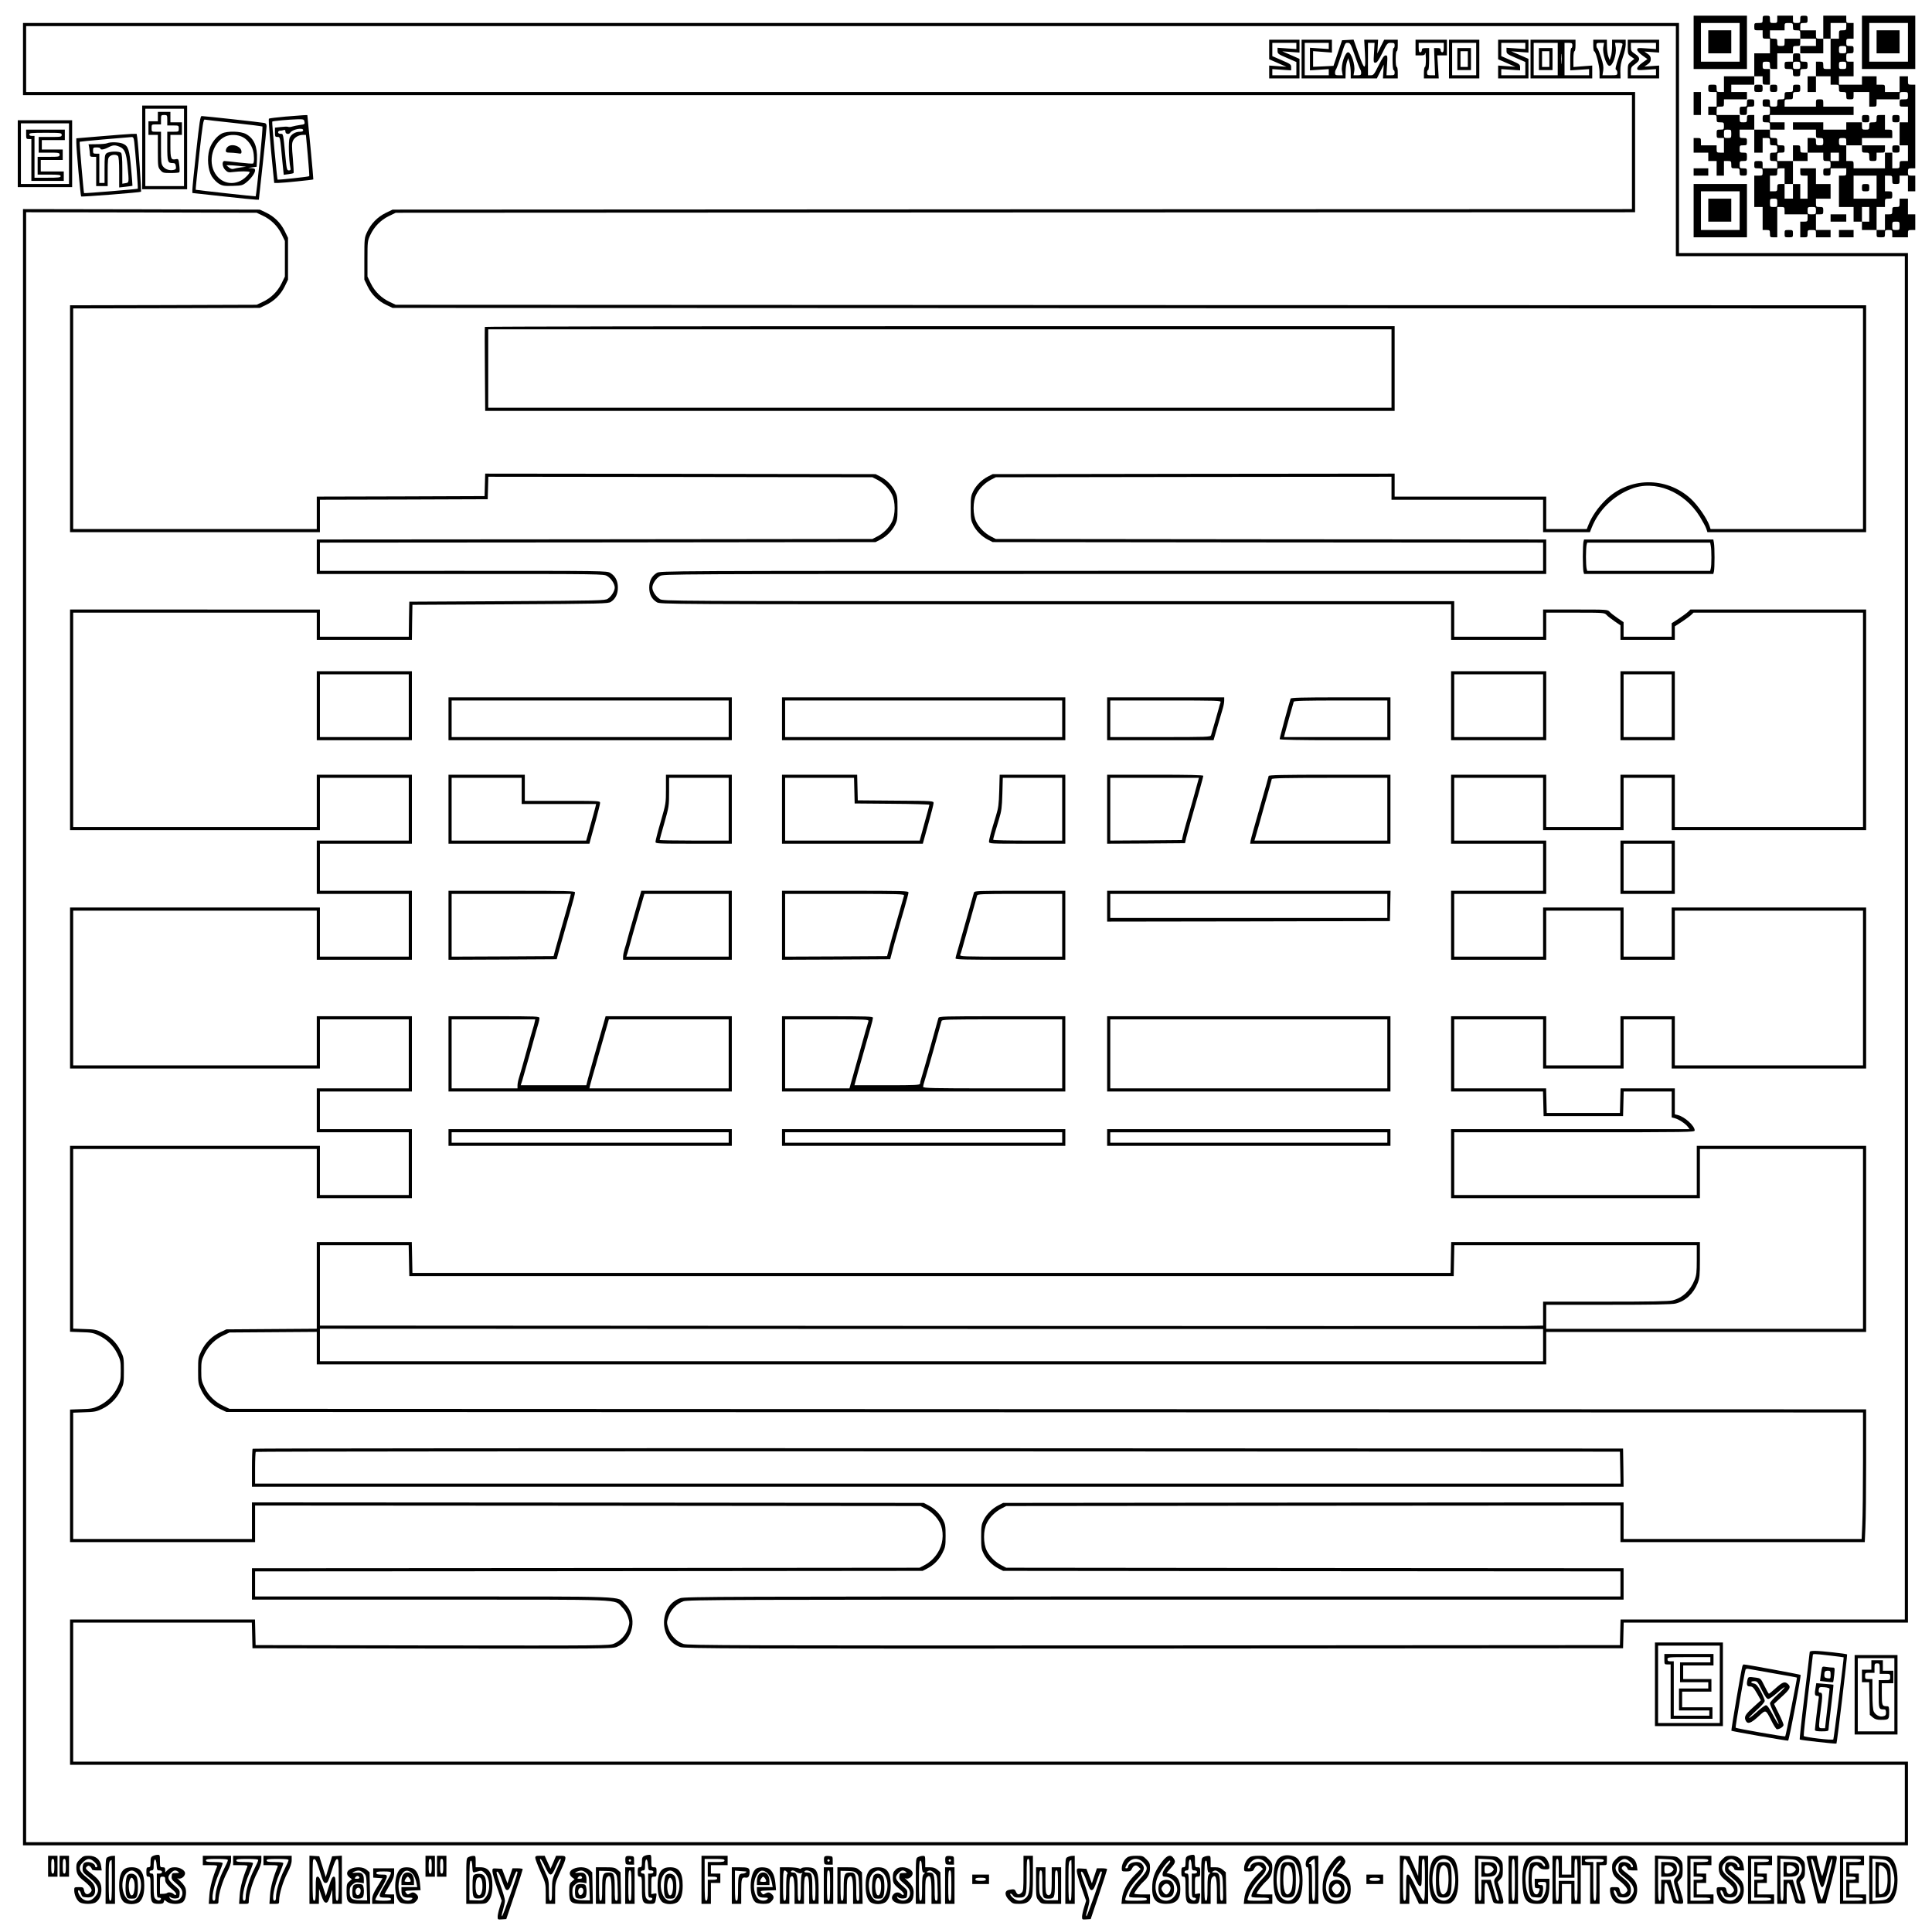 <svg xmlns="http://www.w3.org/2000/svg" version="1.0" width="2464" height="2460" viewBox="0 0 1848 1845"><path d="M1620 40.5V66h51V15h-51v25.5zm44 0V59h-37V22h37v18.5z"/><path d="M1634 40v11h22V29h-22v11zM1686 18.5c0 3.4-.1 3.5-4 3.5s-4 .1-4 3.5.1 3.5 4 3.5h4v4c0 3.9.1 4 3.5 4h3.5v14h-15v22h-29v15h-3.5c-3.3 0-3.5-.2-3.5-3.5 0-3.4-.1-3.5-4-3.5s-4 .1-4 3.5.1 3.5 4 3.5h4v14h-8v8h4c3.9 0 4 .1 4 3.5 0 3.3.2 3.5 3.5 3.5s3.5.2 3.5 3.5-.2 3.5-3.5 3.5c-3.4 0-3.5.1-3.5 4s.1 4 3.5 4h3.5v14h-3.5c-3.3 0-3.5-.2-3.5-3.5V139h-15v-3.5c0-3.3-.2-3.5-3.5-3.5h-3.5v14h14v8h8v14h7v-14h3.5c3.3 0 3.5.2 3.5 3.5 0 3.4.1 3.5 4 3.5s4 .1 4 3.5c0 3.3.2 3.5 3.5 3.5s3.5-.2 3.5-3.5-.2-3.5-3.5-3.5-3.5-.2-3.5-3.5.2-3.5 3.5-3.5c3.4 0 3.5-.1 3.5-4s-.1-4-3.5-4c-3.3 0-3.5-.2-3.5-3.5s.2-3.5 3.5-3.5 3.5-.2 3.5-3.5-.2-3.5-3.5-3.5c-3.4 0-3.5-.1-3.5-4v-4h14v22h8v-14h3.5c3.3 0 3.5.2 3.5 3.5s.2 3.5 3.5 3.5 3.5.2 3.5 3.5-.2 3.5-3.5 3.5c-3.4 0-3.5.1-3.5 4s.1 4 3.5 4c3.3 0 3.5.2 3.5 3.5v3.5h-14v-3.5c0-3.4-.1-3.5-4-3.5s-4 .1-4 3.5.1 3.5 4 3.5 4 .1 4 3.5-.1 3.5-4 3.5h-4v30h8v22h3.5c3.3 0 3.5.2 3.5 3.5s.2 3.5 3.5 3.5h3.5v-29h3.5c3.3 0 3.5.2 3.5 3.5v3.5h22v3.5c0 3.3-.2 3.5-3.5 3.5h-3.5v15h3.5c3.3 0 3.5-.2 3.5-3.5 0-3.4.1-3.5 4-3.5s4 .1 4 3.5v3.5h14v-7h-14v-15h3.5c3.3 0 3.5-.2 3.5-3.5s-.2-3.5-3.5-3.5c-3.4 0-3.5-.1-3.5-4v-4h14v-14h-14v-15h-15v3.5c0 3.3.2 3.5 3.5 3.5h3.5v22h-7v-14h-7v-22h14v-8h15v4c0 3.9.1 4 3.5 4 3.3 0 3.5.2 3.5 3.5s-.2 3.5-3.5 3.5-3.5.2-3.5 3.5.2 3.5 3.5 3.5 3.5-.2 3.5-3.5V161h15v3.5c0 3.3-.2 3.5-3.5 3.5h-3.5v30h14v14h8v8h14v3.5c0 3.4.1 3.5 4 3.5s4-.1 4-3.5c0-3.3.2-3.5 3.5-3.5s3.5.2 3.5 3.5v3.5h15v-3.5c0-3.3.2-3.5 3.5-3.5h3.5v-15h-7v-15h-8v4c0 3.9-.1 4-3.5 4-3.3 0-3.5.2-3.5 3.5s-.2 3.5-3.5 3.5h-3.5v15h-8v-22h8v-4c0-3.9.1-4 3.5-4 3.3 0 3.5-.2 3.5-3.5s-.2-3.5-3.5-3.5h-3.5v-15h3.5c3.4 0 3.5.1 3.5 4s.1 4 3.5 4 3.5-.1 3.5-4v-4h8v15h7v-15h-3.5c-3.3 0-3.5-.2-3.5-3.5s.2-3.5 3.5-3.5h3.5V81h-3.5c-3.4 0-3.5-.1-3.5-4v-4h-8v15h-14v-3.5c0-3.4-.1-3.5-4-3.5h-4v-8h-14v8h-22v-8h14V59h-3.5c-3.4 0-3.5-.1-3.5-4s.1-4 3.5-4c3.3 0 3.5-.2 3.5-3.5s-.2-3.5-3.5-3.5-3.5-.2-3.5-3.5.2-3.5 3.5-3.5h3.5V22h-3.5c-3.3 0-3.5-.2-3.5-3.5V15h-22v22h-3.5c-3.4 0-3.5-.1-3.5-4v-4h-15v-3.5c0-3.3.2-3.5 3.5-3.5s3.5-.2 3.5-3.5-.2-3.5-3.5-3.5-3.5.2-3.5 3.5-.2 3.5-3.5 3.5-3.5-.2-3.5-3.5V15h-15v3.5c0 3.3-.2 3.5-3.5 3.5s-3.5-.2-3.5-3.5-.2-3.5-3.5-3.5-3.5.2-3.5 3.5zm29 7c0 3.3.2 3.5 3.5 3.5 3.4 0 3.5.1 3.5 4v4h15v7h-15v7h22V37h7V22h15v3.5c0 3.3-.2 3.5-3.5 3.5-3.4 0-3.5.1-3.5 4v4h-8v29h-3.5c-3.3 0-3.5-.2-3.5-3.5s-.2-3.5-3.5-3.5h-3.5v14h14v8h4c3.9 0 4 .1 4 3.5 0 3.3.2 3.5 3.5 3.5s3.5.2 3.5 3.5.2 3.5 3.5 3.5 3.5-.2 3.5-3.5V88h15v14h3.5c3.3 0 3.5-.2 3.5-3.5V95h22v-3.5c0-3.4.1-3.5 4-3.5s4 .1 4 3.5-.1 3.5-4 3.5-4 .1-4 3.5.1 3.5 4 3.5h4v15h-8v22h8v15h-4c-3.9 0-4 .1-4 3.5 0 3.3-.2 3.5-3.5 3.5h-3.5v-15h-7v15h-30v-3.5c0-3.3-.2-3.5-3.5-3.5h-3.5v-15h-3.5c-3.3 0-3.5-.2-3.5-3.5s.2-3.5 3.5-3.5 3.5.2 3.5 3.5v3.5h15v-7h29v-4c0-3.9-.1-4-3.5-4h-3.5v-14h-4c-3.9 0-4 .1-4 3.5 0 3.3-.2 3.5-3.5 3.5s-3.5.2-3.5 3.5-.2 3.5-3.5 3.5-3.5-.2-3.5-3.5V117h-15v7h-22v-7h-29v7h22v4c0 3.9.1 4 3.5 4 3.3 0 3.5.2 3.5 3.5s-.2 3.5-3.5 3.5-3.5-.2-3.5-3.5c0-3.4-.1-3.5-4-3.5h-4v14h-3.5c-3.3 0-3.5-.2-3.5-3.5s-.2-3.5-3.5-3.5h-3.5v15h-15v-4c0-3.9.1-4 3.5-4 3.3 0 3.5-.2 3.5-3.5s-.2-3.5-3.5-3.5-3.5-.2-3.5-3.5-.2-3.5-3.5-3.5c-3.4 0-3.5-.1-3.5-4v-4h-15v-14h-3.5c-3.3 0-3.5.2-3.5 3.5s-.2 3.5-3.5 3.5-3.5-.2-3.5-3.5V110h-22v-4c0-3.9.1-4 3.5-4 3.3 0 3.5-.2 3.5-3.5V95h22v-7h-15v-7h22v-8h8v4c0 3.9.1 4 3.5 4h3.5V66h-3.5c-3.3 0-3.5-.2-3.5-3.5s.2-3.5 3.5-3.5 3.5.2 3.5 3.5.2 3.5 3.5 3.5h3.5V51h15v-3.5c0-3.3.2-3.5 3.5-3.5s3.5-.2 3.5-3.5V37h-15v3.5c0 3.3-.2 3.5-3.5 3.5s-3.5-.2-3.5-3.5-.2-3.5-3.5-3.5c-3.4 0-3.5-.1-3.5-4v-4h14v-3.5c0-3.4.1-3.5 4-3.5s4 .1 4 3.5zm51 22c0 3.3-.2 3.5-3.5 3.5s-3.5-.2-3.5-3.5.2-3.5 3.5-3.5 3.5.2 3.5 3.5zm0 15c0 3.3-.2 3.5-3.5 3.5s-3.5-.2-3.5-3.5.2-3.5 3.5-3.5 3.5.2 3.5 3.5zM1656 128c0 3.9-.1 4-3.5 4s-3.5-.1-3.5-4 .1-4 3.5-4 3.5.1 3.5 4zm103 22v4h-8v-8h8v4zm-52 18.5v7.5h8v14h-8v-14h-3.5c-3.3 0-3.5.2-3.5 3.5s-.2 3.5-3.5 3.5h-3.5v-15h3.5c3.3 0 3.5-.2 3.5-3.5s.2-3.5 3.5-3.5h3.5v7.5zm88 10.5v11h-22v-22h22v11zm-95 15c0 3.9-.1 4-3.5 4s-3.5-.1-3.5-4 .1-4 3.5-4 3.5.1 3.5 4zm37 7.5c0 3.4-.1 3.5-4 3.5s-4-.1-4-3.5.1-3.5 4-3.5 4 .1 4 3.5zm51 3.5v7h-7v-14h7v7zm29 11c0 3.9-.1 4-3.5 4s-3.5-.1-3.5-4 .1-4 3.5-4 3.5.1 3.5 4z"/><path d="M1715 55v4h-4c-3.9 0-4 .1-4 3.5s.1 3.5 4 3.5 4 .1 4 3.5c0 3.3.2 3.5 3.5 3.5s3.5-.2 3.5-3.5.2-3.5 3.5-3.5 3.5-.2 3.5-3.5-.2-3.5-3.5-3.5c-3.4 0-3.5-.1-3.5-4s-.1-4-3.5-4-3.5.1-3.5 4zm7 7.5c0 3.3-.2 3.5-3.5 3.5s-3.5-.2-3.5-3.5.2-3.5 3.5-3.5 3.5.2 3.5 3.5zM1729 80.5V88h8V73h-8v7.5zM1678 84.5c0 3.4.1 3.5 4 3.5s4-.1 4-3.5-.1-3.5-4-3.5-4 .1-4 3.5zM1693 84.5c0 3.3.2 3.5 3.5 3.5s3.5-.2 3.5-3.5-.2-3.5-3.5-3.5-3.5.2-3.5 3.5z"/><path d="M1715 84.5c0 3.4-.1 3.5-4 3.5s-4 .1-4 3.5c0 3.3-.2 3.5-3.5 3.5s-3.5.2-3.5 3.5-.2 3.5-3.5 3.5-3.5-.2-3.5-3.5-.2-3.5-3.5-3.5-3.5.2-3.5 3.5.2 3.5 3.5 3.5c3.4 0 3.5.1 3.5 4s-.1 4-3.5 4c-3.3 0-3.5.2-3.5 3.5s.2 3.5 3.5 3.5 3.5.2 3.5 3.5v3.5h14v-7h-14v-7h80v-8h-29v-3.5c0-3.3-.2-3.5-3.5-3.5s-3.5.2-3.5 3.5v3.5h-30v-3.5c0-3.4.1-3.5 4-3.5s4-.1 4-3.5c0-3.3.2-3.5 3.5-3.5s3.5-.2 3.5-3.5-.2-3.5-3.5-3.5-3.5.2-3.5 3.5zM1671 98.5c0 3.3-.2 3.5-3.5 3.5-3.4 0-3.5.1-3.5 4s.1 4 3.5 4 3.5-.1 3.5-4 .1-4 3.5-4c3.3 0 3.5-.2 3.5-3.5s-.2-3.5-3.5-3.5-3.5.2-3.5 3.5zM1781 113.5c0 3.3.2 3.5 3.5 3.5s3.5-.2 3.5-3.5-.2-3.5-3.5-3.5-3.5.2-3.5 3.5zM1810 113.5c0 3.3.2 3.5 3.5 3.5s3.5-.2 3.5-3.5-.2-3.5-3.5-3.5-3.5.2-3.5 3.5zM1781 142.5c0 3.3.2 3.5 3.5 3.5 3.4 0 3.5.1 3.5 4s.1 4 3.5 4 3.5-.1 3.5-4v-4h4c3.9 0 4-.1 4-3.5V139h-22v3.5zM1810 142.5c0 3.3.2 3.5 3.5 3.5s3.5-.2 3.5-3.5-.2-3.5-3.5-3.5-3.5.2-3.5 3.5zM1781 179.5c0 3.3.2 3.5 3.5 3.5s3.5-.2 3.5-3.5-.2-3.5-3.5-3.5-3.5.2-3.5 3.5zM1781 40.5V66h51V15h-51v25.5zm44 0V59h-37V22h37v18.5z"/><path d="M1795 40v11h22V29h-22v11zM22 56.5V91h1539v109l-592.8.2-592.7.3-6.6 3.2c-7.9 3.9-14 10.2-17.7 18.1-2.6 5.6-2.7 6.1-2.7 25.7v20l3.2 6.6c3.9 7.9 10.2 14 18.1 17.7l5.7 2.7 703.3.3 703.2.2v211h-145.8l-1.1-3.3c-2.3-6.8-11.1-19.5-17.8-25.7-23.5-21.5-59.4-20.9-81.8 1.5-7.2 7.1-12.9 15.5-16 23.2l-1.7 4.3H1479v-31h-145v-22l-192.2.2-192.3.3-4.5 2.3c-6 3.1-11.2 8.3-14.1 14-2.1 4.2-2.4 6-2.4 16.2s.3 12 2.4 16.2c2.9 5.7 8.1 10.9 14.1 14l4.5 2.3 263.3.3 263.2.2v27h-422.2c-419.6 0-422.3 0-425.6 2-4.8 3-7.2 7.5-7.2 14s2.4 11 7.2 14c3.3 2 5.9 2 381.6 2H1388v34h91v-26h27.8c27.2 0 27.9.1 29.8 2.1 1 1.2 4.5 3.9 7.7 6.1l5.7 3.9V612h52v-12.9l6.8-4.4c3.7-2.5 7.7-5.4 8.9-6.6l2.2-2.1H1782v205h-180v-50h-52v50h-71v-50h-91v66h88v45h-88v66h91v-47h71v47h52v-47h180v148h-180v-47h-52v47h-71v-47h-91v72h87.9l.3 11.8.3 11.7h76l.3-11.8.3-11.7h45.9v24.8l2.8.7c3.7.9 10.3 5.2 12.5 8.1l1.8 2.4H1388v66h238v-47h156v172h-303v-23h59.6c42 0 60.9-.3 64.2-1.2 9.4-2.3 17.1-9.5 21.1-19.6 1.8-4.6 2.1-7.4 2.1-22.2v-17h-237.9l-.3 14.8-.3 14.7h-993l-.3-14.8-.3-14.7H303v82.9l-43.2.3-43.3.3-5.7 2.7c-7.9 3.7-14.2 9.8-18.1 17.7-3.1 6.3-3.2 7-3.2 19.1 0 12.1.1 12.8 3.2 19.1 3.9 7.9 10.2 14 18.1 17.7l5.7 2.7 782.7.3 782.8.2v46.8c0 25.8-.3 53-.7 60.5l-.6 13.7H1553v-35l-296.7.2-296.8.3-4.5 2.3c-6 3.1-11.2 8.3-14.1 14-2.1 4.2-2.4 6-2.4 16.2s.3 12 2.4 16.2c2.9 5.7 8.1 10.9 14.1 14l4.5 2.3 295.3.3 295.2.2v24h-447.3c-405.3 0-447.8.1-452 1.6-20.8 7.1-20.7 39.9.1 46.8 4.3 1.4 48.8 1.6 453.2 1.4l448.5-.3.3-12.3.3-12.2H1825V242h-219V22H22v34.5zM1603 135v110h219v1304h-271.9l-.3 12.2-.3 12.3-445.5.3c-401.7.2-445.9 0-450.2-1.4-6.5-2.1-12.3-8.2-14.5-15-1.6-5.1-1.6-5.7 0-10.8 2.2-6.7 8-12.8 14.4-15 4.2-1.5 46.7-1.6 452-1.6H1553v-30l-295.2-.2-295.3-.3-4.5-2.3c-6-3.1-11.2-8.3-14.1-14-3.5-6.8-3.5-19.6 0-26.4 2.9-5.7 8.1-10.9 14.1-14l4.5-2.3 293.8-.3 293.7-.2v35h233.7l.6-13.7c.4-7.5.7-36 .7-63.5V1348l-782.7-.2-782.8-.3-5.7-2.7c-7.9-3.7-14.2-9.8-18.1-17.7-2.9-6-3.2-7.4-3.2-16.1 0-8.7.3-10.1 3.2-16.1 3.9-7.9 10.2-14 18.1-17.7l5.7-2.7 41.8-.3 41.7-.3v31.1h1176v-31h306v-178h-162v47h-232v-60h115c111 0 115-.1 115-1.8 0-4.4-9.6-13.1-16.2-14.7l-2.8-.7V1041h-51.9l-.3 11.7-.3 11.8h-70l-.3-11.8-.3-11.7H1391v-66h85v47h77v-47h46v47h186V868h-186v47h-46v-47h-77v47h-85v-60h88v-51h-88v-60h85v50h77v-50h46v50h186V583h-168.1l-2.2 2.1c-1.2 1.2-5.2 4.1-8.9 6.6l-6.8 4.4V609h-46v-13.9l-5.7-3.9c-3.2-2.2-6.7-4.9-7.7-6.1-1.9-2.1-2.6-2.1-32.8-2.1H1476v26h-85v-34h-378.2c-375.7 0-378.3 0-381.6-2-3.8-2.3-7.2-7.5-7.2-11s3.4-8.7 7.2-11c3.3-2 6-2 425.6-2H1479v-33l-263.2-.2-263.3-.3-4.5-2.3c-6-3.1-11.2-8.3-14.1-14-3.5-6.8-3.5-19.6 0-26.4 2.9-5.7 8.1-10.9 14.1-14l4.5-2.3 189.3-.3 189.2-.2v22h145v31h44.8l1.7-4.3c6.6-16.6 20.4-30.2 37.6-37 22.7-9.1 51 2.4 65.9 26.6 2.7 4.4 5.5 9.5 6.1 11.4l1.1 3.3H1785V292l-703.2-.2-703.3-.3-5.7-2.7c-7.9-3.7-14.2-9.8-18.1-17.7l-3.2-6.6v-17c0-16.3.1-17.2 2.7-22.7 3.7-7.9 9.8-14.2 17.7-18.1l6.6-3.2 592.7-.3 592.8-.2V88H25V25h1578v110zM391.2 1205.7l.3 14.8h999l.3-14.8.3-14.7H1623v14c0 11.8-.3 14.7-2.1 19.2-4 10.1-11.7 17.3-21.1 19.6-3.3.9-22.2 1.2-64.2 1.2H1476v22.9l-17.2.3c-9.5.2-272.8.2-585 0l-567.8-.3V1191h84.9l.3 14.7zm1084.8 80.9v15.4H306v-31.1l585 .2 585 .1v15.4z"/><path d="M1214 47.3v9.4l8.3 3.6 8.2 3.6-8.2-.6-8.3-.6V75h29V56.3l-8.2-3.6-8.3-3.6 8.3.6 8.2.6V38h-29v9.3zm26-3.4v3l-9-.6-9-.6v2.9c0 2.8.6 3.2 9 6.8l9 3.9V72h-23v-5.9l9 .6 9 .6v-2.9c0-2.8-.6-3.2-9-6.8l-9-3.9V41h23v2.9zM1245 56.5V75h42l.1-6.3c0-3.4.6-7.7 1.3-9.6l1.2-3.4 1.2 4c.7 2.2 1.2 6.6 1.2 9.7V75h25l3.3-6.6 3.3-6.6-.4 6.6-.4 6.6h14.2v-5.5c0-3-.4-5.5-1-5.5s-1-3.2-1-7.5.4-7.5 1-7.5 1-2.5 1-5.5V38h-13l-3.3 6.6-3.3 6.6.4-6.6.4-6.6h-13.3l.7 13.1c.9 16.9-.3 16.8-6.4-.4l-4.5-12.8-5.5.3-5.5.3-4.1 12.3-4.1 12.2-9.8.5-9.7.4v-15l9 .7 9 .7V38h-29v18.5zm26-12.6v3l-9-.6-9-.6v21.6l9-.6 9-.6V72h-23V41h23v2.9zm25 9.3c2.3 6.8 4.7 12.7 5.1 13.2.5.6.9 2 .9 3.3 0 2-.5 2.3-3.6 2.3h-3.7l.7-4.1c1-6-3-17.9-5.9-17.9-2.9 0-6.9 11.9-5.9 17.9l.7 4.1h-3.7c-3.1 0-3.6-.3-3.6-2.3 0-1.3.4-2.7.9-3.3.5-.5 2.5-6.1 4.6-12.4 4.5-13.8 4.1-13 6.9-13 2.1 0 2.8 1.4 6.6 12.2zm18.3-2.7c-.6 8.9-.5 9.5 1.3 9.5 1.5 0 3.2-2.4 6.7-9.5 4.6-9.3 4.8-9.5 8.2-9.5 3.1 0 3.5.3 3.5 2.5 0 1.4-.4 2.5-1 2.5s-1 4.2-1 10.5.4 10.5 1 10.5 1 1.1 1 2.5c0 2.2-.4 2.5-3.9 2.5h-3.9l.5-9.5c.6-8.9.5-9.5-1.3-9.5-1.5 0-3.2 2.4-6.7 9.5-4.2 8.6-5 9.5-7.4 9.5h-2.8V41H1314.8l-.5 9.5zM1354 45.5V53h4.4c3.8 0 4.5-.3 4.9-2.3.2-1.2.5 1.3.6 5.5 0 4.6-.3 7.8-.9 7.8-.5 0-1 2.5-1 5.5V75h14.2l-.7-11-.7-11h9.2V38h-30v7.5zm27 0c0 3.3-.4 4.5-1.5 4.5-.8 0-1.5-.9-1.5-2 0-1.6-.7-2-3.1-2h-3.2l.5 13 .5 13h-3.9c-3.4 0-3.8-.3-3.8-2.5 0-1.4.5-2.5 1-2.5.6 0 1-4.2 1-10.5V46h-3.5c-2.8 0-3.5.4-3.5 2 0 1.1-.7 2-1.5 2-1.1 0-1.5-1.2-1.5-4.5V41h24v4.5zM1386 56.5V75h29V38h-29v18.5zm26 0V72h-23V41h23v15.5z"/><path d="M1394 56.5V67h13V46h-13v10.5zm10 0V64h-7V49h7v7.5zM1433 47.3v9.4l8.3 3.6 8.2 3.6-8.2-.6-8.3-.6V75h29V56.3l-8.2-3.6-8.3-3.6 8.3.6 8.2.6V38h-29v9.3zm26-3.4v3l-9-.6-9-.6v2.9c0 2.8.6 3.2 9 6.8l9 3.9V72h-23v-5.9l9 .6 9 .6v-2.9c0-2.8-.6-3.2-9-6.8l-9-3.9V41h23v2.9zM1464 56.5V75h59V62.7l-9 .7-9 .7v-7.6c0-4.3.4-7.5 1-7.5s1-2.5 1-5.5V38h-43v18.5zm26 0V72h-23V41h23v15.5zm14-13c0 1.4-.4 2.5-1 2.5s-1 4.2-1 10.6v10.7l9-.6 9-.6V72h-23.5V41h3.8c3.3 0 3.7.3 3.7 2.5zm-10.3 16.7c-.2 2.4-.4.7-.4-3.7s.2-6.3.4-4.3c.2 2.1.2 5.7 0 8z"/><path d="M1472 56.5V67h13V46h-13v10.5zm10 0V64h-7V49h7v7.5zM1524 43.5c0 3 .4 5.5.8 5.5 1.6 0 5.2 13.7 5.2 19.8V75h20.1l-.2-6.8c-.1-5 .6-8.5 2.5-13.8 1.4-3.9 2.6-9.2 2.6-11.8V38h-13v6.4c0 3.4-.5 7.8-1.2 9.7l-1.1 3.3-1.3-3.4c-.7-1.9-1.3-6.3-1.3-9.8l-.1-6.2h-13v5.5zm9.6 1.6c-1 6 3 17.9 5.9 17.9 3.2 0 6.9-11 6-17.4l-.7-4.6h3.6c2.2 0 3.6.5 3.6 1.2s-1.6 6.4-3.7 12.7c-2.8 8.3-3.5 11.5-2.5 11.8.6.3 1.2 1.6 1.2 2.9 0 2.3-.3 2.4-7.1 2.4h-7.1l.7-4.5c.5-3.6 0-6.4-2.1-12.8-1.5-4.5-3.1-8.4-3.5-8.5-.5-.2-.9-1.5-.9-2.8 0-2.1.5-2.4 3.6-2.4h3.7l-.7 4.1zM1557 44.9c0 6.7.1 7.1 3.1 9.2l3.2 2.2-3.2 2.6c-2.9 2.5-3.1 3-3.1 9.3V75h30V62.7l-7.1.5-7 .5 3-2.1c2.3-1.5 3.1-2.9 3.1-5.1 0-2.2-.8-3.6-3.1-5.1l-3-2.1 7 .5 7.1.5V38h-30v6.9zm27-1v3l-9-.6c-8.4-.6-9-.5-9 1.3 0 1.1 2.1 3.3 4.9 5.4l4.9 3.5-4.9 3.5c-2.8 2-4.9 4.3-4.9 5.4 0 1.8.6 1.9 9 1.3l9-.6V72h-24v-3.9c0-3.5.5-4.3 4-6.8 5.2-3.7 5.2-6.2 0-9.7-3.6-2.3-4-3.1-4-6.6v-4h24v2.9zM1514.6 518.2c-.3 1.3-.6 7.7-.6 14.3 0 6.6.3 13 .6 14.2l.6 2.3h123.6l.6-2.3c.8-2.9.8-23.6 0-27.6l-.6-3.1h-123.6l-.6 2.2zm121.8 3.9c.8 4 .8 18.7 0 21.6l-.6 2.3h-117.6l-.6-2.3c-.3-1.2-.6-6.3-.6-11.2 0-5 .3-10 .6-11.3l.6-2.2h117.6l.6 3.1zM1550 829.5V855h52v-51h-52v25.5zm49 0V852h-46v-45h46v22.5zM1620 99v11h7V88h-7v11zM136 141v40h43v-80h-43v40zm40 0v37h-37v-74h37v37z"/><path d="M151 111.5v4.5h-9v13h9v15.4c0 14.9.1 15.6 2.4 18.3 2.3 2.6 2.9 2.8 9.9 2.8 4.2 0 7.8-.3 8.2-.7.4-.4.4-3.5 0-6.8-.7-6.1-.8-6.2-3.5-5.7-4.4.9-5-.7-5-12.5V129h11v-12h-11v-10h-12v4.5zm9 3.5v5h5.5c5.4 0 5.5 0 5.5 3s-.1 3-5.5 3H160v13.8c0 14.9.4 16.2 5.1 16.2 2.2 0 2.7.5 3.1 2.9.4 2.5 0 3.1-2 3.6-3.8.9-8-.4-10.2-3.2-1.8-2.3-2-4.1-2-17.9V126h-4.5c-4.5 0-4.5 0-4.5-3.5s0-3.5 4.5-3.5h4.5v-4.5c0-4.3.1-4.5 3-4.5s3 .1 3 5zM273.2 111.5c-8.5.8-15.6 1.6-16 2-.6.5 1.2 22.7 4 50.7l1.1 10.8h3.7c3.9 0 33.3-2.9 33.7-3.4.1-.1-1.1-13.9-2.7-30.7-1.7-16.7-3-30.5-3-30.7 0-.3-3.8-.1-20.8 1.3zm18 5c.5 2.2.1 2.5-4.1 3-2.5.4-5.9 1-7.4 1.5s-3.4.7-4.2.3c-.9-.3-4-.2-7 .2l-5.5.6v4.5c0 4 .2 4.4 2.4 4.4 2.6 0 2.4-.9 4.7 23.4l1.3 12.8 4.4-.6c2.5-.3 4.8-.8 5-1.1.3-.2-.1-6.6-.7-14.1-1-10.7-1-14.2 0-16.5 1.4-3.4 5.5-5.9 9.7-5.9h2.8l1.8 19.5c1 10.8 1.6 19.8 1.4 20-.5.6-29.9 3.7-30.3 3.3-.5-.6-5.6-55.1-5.1-55.5.6-.6 16.3-2 24.2-2.2 5.8-.1 6.2 0 6.6 2.4zm-1.2 8c0 1-1 1.5-3 1.5-4.5 0-8.5 2.4-10 6-1.2 3-.8 20.7.7 28.2.5 2.3.2 2.8-1.4 2.8-1.8 0-2.1-1.1-3.2-12.3-2.3-23.9-2.1-22.7-4.7-22.7-1.5 0-2.4-.6-2.4-1.5 0-.8.9-1.5 1.9-1.5 1.1 0 2.6-.3 3.5-.6 1.2-.4 1.6 0 1.6 1.5 0 2.3 3.3 3 4.6 1 1.9-3.2 12.4-5.2 12.4-2.4zM187.7 144.7c-2.1 18.6-3.7 35.2-3.7 36.9v3l29.3 3.2c16 1.8 30.4 3.2 31.8 3.2h2.5l3.7-33.8c2.1-18.5 3.7-34.9 3.7-36.4 0-2-.6-2.9-2.2-3.2-2.6-.6-57.5-6.6-59.9-6.6-1.3 0-2.1 5.4-5.2 33.7zm36.1-27.1c14.5 1.6 26.7 3.1 27.2 3.4.8.5-5.6 65.6-6.5 66.8-.2.2-56.8-6-57.3-6.3-.2-.1 1.4-15.4 3.4-33.9 3.2-28.9 4-33.6 5.3-33.2.9.2 13.4 1.7 27.9 3.2z"/><path d="M212.2 127.7c-4.9 2.4-10.1 9-11.9 15.2-2.4 8.5-1.4 19.7 2.3 25.8 1.7 2.7 4.7 5.8 6.9 7.1 3.5 2 5.1 2.2 13.2 2 8.5-.3 9.4-.5 13-3.4 4.5-3.6 8.3-8.9 8.3-11.5 0-1.5-.8-1.9-3.7-2.1-3.8-.1-3.8-.1.7-.7l4.5-.6.3-7.2c.5-12.1-2.8-19.8-10.3-24-5.1-2.9-18.1-3.2-23.3-.6zm20.3 3.6c4.4 2.5 8 7.2 9.5 12.6 1.2 4.4 1.3 11.8.1 12.5-.4.3-6.4-.1-13.2-.9-6.8-.8-13.2-1.5-14.1-1.5-2.8 0-2.3 5.6.7 8.6 2.3 2.3 3.1 2.5 7.8 1.9 6.4-.8 14.7-.8 15.5 0 .3.3-.9 2.1-2.8 4-9.4 9.7-23.4 8.5-30.2-2.6-7.2-11.6-2.4-29.4 9.4-35.2 4.8-2.4 12.5-2.1 17.3.6zm-4 27.4l7 .8-5 .6c-2.7.4-5.9 1-7.1 1.4-1.3.4-2.8 0-4.5-1.4l-2.4-2 2.5-.1c1.4 0 5.7.3 9.5.7z"/><path d="M217.6 140.6c-.9.8-1.6 2.4-1.6 3.5 0 1.5.7 1.9 3.8 1.9 2 0 5.4.3 7.5.6 3.3.6 3.7.4 3.7-1.5 0-5.2-9.5-8.4-13.4-4.5zM17 147v32h52v-64H17v32zm49 0v29H20v-58h46v29z"/><path d="M25 128.5c0 4.1.2 4.5 2.5 4.5H30v40h31v-9H39v-11h21v-10H40v-9h22v-10H25v4.5zm34 .5c0 1.9-.7 2-11 2H37v15h10c9.3 0 10 .1 10 2s-.7 2-10.5 2H36v17h11c9.1 0 11 .3 11 1.5 0 1.3-2.1 1.5-12.5 1.5H33v-40h-2.5c-1.6 0-2.5-.6-2.5-1.5 0-1.3 2.4-1.5 15.5-1.5 14.8 0 15.5.1 15.5 2zM96.8 130.3l-23.8 2v4.3c0 6 4 50.7 4.6 51.3.6.6 56.7-3.8 57.3-4.5.5-.5-2.6-45-3.6-51.7l-.6-3.7-5.1.1c-2.8.1-15.8 1.1-28.8 2.2zm31.6 5.4c1 8 3.8 44.5 3.4 44.8-.4.4-51 4.6-51.4 4.2-.4-.4-4.6-48.8-4.2-49.1.2-.3 42-4 49.5-4.5 1.8-.1 2.2.6 2.7 4.6z"/><path d="M102.5 137c-1.1.5-5.5.9-9.9.9l-7.9.1.7 3.7c.3 2.1.6 4.8.6 6 0 1.9.6 2.3 3 2.3h3v28h11v-13.3c0-11.7.2-13.6 1.8-15 2.2-2 6.3-2.2 8-.5.8.8 1.2 5.7 1.2 15.6v14.5l6.2-.7c3.5-.4 6.4-.8 6.5-.9.1-.1-.5-7.5-1.3-16.5-1.6-18.2-2.7-21.6-7.9-23.8-3.8-1.5-11.8-1.8-15-.4zm12 3.4c4.7 2 6.3 5.8 7.5 18.2 1.5 16.2 1.5 16.1-2 16.6l-3 .5v-14.2c0-9.6-.4-14.5-1.2-15.3-1.8-1.8-11.8-1.5-14 .5-1.6 1.4-1.8 3.3-1.8 15V175h-5v-28h-3c-2.7 0-3-.3-3-3 0-2.8.3-3 3.5-3 1.9 0 3.5.4 3.5 1 0 1.6 3.3 1.2 7.5-1 4.7-2.4 6.4-2.5 11-.6zM1620 164.5v3.5h14v-7h-14v3.5zM1620 201.5V227h51v-51h-51v25.5zm44 0V220h-37v-37h37v18.5z"/><path d="M1634 201v11h22v-22h-22v11zM22 982.5V1765h1803v-80H70v-133h170.9l.3 12.2.3 12.3 172.2.3c167.4.2 172.2.2 176.6-1.7 15.7-6.7 19.8-28.8 7.6-41-7.7-7.7 6.6-7.1-183.6-7.1H244v-24l319.3-.2 319.2-.3 4.5-2.3c6.3-3.3 11.3-8.4 14.6-15 2.6-5.2 2.9-6.6 2.9-16.2 0-9.1-.3-11.1-2.4-15.2-2.9-5.7-8.1-10.9-14.1-14l-4.5-2.3-321.2-.3-321.3-.2v35H70v-120.8l10.8-.4c9.1-.2 11.6-.7 16.4-3 7.9-3.7 14.2-9.8 18.1-17.7 3.1-6.3 3.2-7 3.2-19.1 0-12.1-.1-12.8-3.2-19.1-3.9-7.9-10.2-14-18.1-17.7-4.8-2.3-7.3-2.8-16.4-3l-10.8-.4V1099h233v47h91v-66h-88v-36h88v-72h-91v47H70V871h233v47h91v-66h-88v-45h88v-66h-91v50H70V586h233v26h91l.2-16.8.3-16.7 93.5-.5c88-.5 93.8-.6 96.3-2.3 4.5-2.9 6.7-7.5 6.7-13.7 0-6.5-2.4-11-7.2-14-3.3-2-5.4-2-140.5-2H306v-27l265.8-.2 265.7-.3 4.5-2.3c6-3.1 11.2-8.3 14.1-14 2.1-4.2 2.4-6 2.4-16.2s-.3-12-2.4-16.2c-2.9-5.7-8.1-10.9-14.1-14l-4.5-2.3-186.7-.3-186.7-.2-.3 10.7-.3 10.8-80.2.3-80.3.2v31H70V295l89.3-.2 89.2-.3 5.7-2.7c7.9-3.7 14.2-9.8 18.1-17.7l3.2-6.6v-40l-3.2-6.6c-3.9-7.9-10.2-14-18.1-17.7l-5.7-2.7-113.2-.3L22 200v782.5zm229.2-776.3c7.9 3.7 14.2 9.8 18.1 17.7l3.2 6.6v34l-3.2 6.6c-3.9 7.9-10.2 14-18.1 17.7l-5.7 2.7-89.2.3-89.3.2v217h239v-31l80.3-.2 80.2-.3.3-10.8.3-10.7 183.7.2 183.7.3 4.5 2.3c6 3.1 11.2 8.3 14.1 14 3.5 6.8 3.5 19.6 0 26.4-2.9 5.7-8.1 10.9-14.1 14l-4.5 2.3-265.7.3-265.8.2v33h137.3c135.1 0 137.2 0 140.5 2 3.8 2.3 7.2 7.5 7.2 11 0 3.3-3.2 8.4-6.7 10.7-2.5 1.7-8.3 1.8-96.3 2.3l-93.5.5-.3 16.7-.2 16.8h-85v-26H67v211h239v-50h85v60h-88v51h88v60h-85v-47H67v154h239v-47h85v66h-88v42h88v60h-85v-47H67v177.8l10.8.4c9.1.2 11.6.7 16.4 3 7.9 3.7 14.2 9.8 18.1 17.7 2.9 6 3.2 7.4 3.2 16.1 0 8.7-.3 10.1-3.2 16.1-3.9 7.9-10.2 14-18.1 17.7-4.8 2.3-7.3 2.8-16.4 3l-10.8.4V1475h177v-35l318.3.2 318.2.3 4.5 2.3c6 3.1 11.2 8.3 14.1 14 3.6 7.1 3.4 17.7-.5 25.4-3.3 6.6-8.3 11.7-14.6 15l-4.5 2.3-319.2.3-319.3.2v30h170.3c190.4 0 175.9-.6 183.6 7.2 2.7 2.6 4.6 5.9 5.8 9.4 1.6 5.1 1.6 5.7 0 10.8-2 6.4-7.2 12-13.4 14.7-4.4 1.9-9.2 1.9-173.6 1.7l-169.2-.3-.3-12.3-.3-12.2H67v139h1755v74H25V203l110.3.2 110.2.3 5.7 2.7zM1751 208.5v3.5h15v-7h-15v3.5zM1707 223.5c0 3.4.1 3.5 4 3.5s4-.1 4-3.5-.1-3.5-4-3.5-4 .1-4 3.5zM1759 223.5v3.5h14v-7h-14v3.5z"/><path d="M463.8 312.7c-.2.5-.2 18.7 0 40.5l.3 39.8H1334v-81H899.1c-239.3 0-435.1.3-435.3.7zm867.2 39.8V390H467v-75h864v37.5zM303 675v33h91v-66h-91v33zm88 0v30h-85v-60h85v30zM1388 675v33h91v-66h-91v33zm88 0v30h-85v-60h85v30zM1550 675v33h52v-66h-52v33zm49 0v30h-46v-60h46v30zM429 687.5V708h271v-41H429v20.5zm268 0V705H432v-35h265v17.5zM748 687.5V708h271v-41H748v20.5zm268 0V705H751v-35h265v17.5zM1059 687.5V708h101.8l2.1-7.3c1.2-3.9 2.9-9.7 3.7-12.7.9-3 2.2-7.6 3-10.2.8-2.6 1.4-6.1 1.4-7.7V667h-112v20.5zm108.5-15.8c-.4 1-1.3 4-2 6.8-1.1 4.1-4.7 16.6-7.1 24.7-.5 1.7-3.7 1.8-48.5 1.8H1062v-35h53.1c50.2 0 53.1.1 52.4 1.7zM1234.5 668.2c-2.1 6.6-10.5 37.5-10.5 38.8 0 .6 20.1 1 53 1h53v-41h-47.5c-37.2 0-47.7.3-48 1.2zm92.5 19.3V705h-98.8l.8-3.3c.7-2.9 7.6-27.6 8.5-30.5.3-.9 10.2-1.2 45-1.2h44.5v17.5zM429 774v33h134.8l1-3.8c.5-2 2.8-10.3 5.1-18.4 2.2-8.2 4.1-15.7 4.1-16.8 0-2-.6-2-36-2h-36v-25h-73v33zm70-17.5V769h71.2l-.6 2.7c-.4 1.6-2.5 9.4-4.8 17.5l-4.1 14.8H432v-60h67v12.5zM637 754.7c0 13.6-.1 14.1-5 31.1-2.8 9.5-5 18.2-5 19.3 0 1.8 1.1 1.9 36.5 1.9H700v-66h-63v13.7zm60 19.3v30h-33c-18.1 0-33-.3-33-.6s2-7.6 4.5-16.3c4.3-15.2 4.5-16.2 4.5-29.4V744h57v30zM748 774v33h134.7l5.1-18.4c2.9-10.2 5.2-19.4 5.2-20.5 0-2-.5-2.1-36.2-2.3l-36.3-.3-.3-12.3-.3-12.2H748v33zm69.2-17.8l.3 12.3 35.8.3c19.6.1 35.7.6 35.7 1s-2.1 8.2-4.7 17.4l-4.6 16.8H751v-60h65.9l.3 12.2zM955.8 756.2c-.4 13.2-.8 16.5-3.2 24.3-4.6 14.8-6.6 22.4-6.6 24.5 0 2 .6 2 36.5 2h36.5v-66h-62.8l-.4 15.2zM1016 774v30h-33c-18.1 0-33-.3-33-.8 0-1 2.4-9.2 5.6-19.7 2.4-7.8 2.8-11.1 3.2-24.3l.4-15.2h56.8v30zM1059 774v33l37.2-.2 37.3-.3 1.1-5c.7-2.8 2.6-9.7 4.2-15.5 6.4-22.1 12.2-42.9 12.2-43.9 0-.8-13.8-1.1-46-1.1h-46v33zm86.5-25.3c-2.8 10.6-7.8 28.3-10.2 36.3-1.4 4.7-3 10.7-3.7 13.5l-1.1 5-34.3.3-34.2.2v-60h84.8l-1.3 4.7zM1213.5 742.2c-.2.7-1.3 4.7-2.4 8.8-1.2 4.1-3.3 11.5-4.7 16.5-6.9 24-9.7 34.2-10.2 36.7l-.4 2.8H1330v-66h-58c-45.6 0-58.1.3-58.5 1.2zM1327 774v30h-127.1l.7-2.3c.4-1.2 1.9-6.7 3.5-12.2 1.5-5.5 3.9-14.1 5.3-19 1.4-5 3.5-12.4 4.7-16.5 1.1-4.1 2.2-8.1 2.4-8.8.4-.9 12.3-1.2 55.5-1.2h55v30zM429 885v33l51.7-.2 51.8-.3 1.6-6c2.4-8.6 8.4-29.7 10.9-38.5 3.4-11.7 5-18 5-19.5 0-1.3-8.3-1.5-60.5-1.5H429v33zm116.4-27.3c-.4 1.6-1.8 6.6-3.1 11.3-2.5 8.5-8 28.2-11.2 39.5l-1.6 6-48.8.3-48.7.2v-60h114l-.6 2.7zM609.7 864.7c-7.7 26.6-8.9 30.9-9.9 34.8-.5 2.2-1.6 5.9-2.4 8.3-.7 2.3-1.4 5.6-1.4 7.2v3h104v-66h-86.6l-3.7 12.7zM697 885v30h-97.9l1.1-3.3c.5-1.7 1.6-5.5 2.3-8.2 1.3-5 3.4-12.2 10.2-35.8l3.7-12.7H697v30zM748 885v33l51.8-.2 51.7-.3 1.7-6.5c.9-3.6 2.7-10.3 4.1-15 1.3-4.7 2.7-9.4 2.9-10.5.3-1.1 2.4-8.3 4.7-16.1 2.2-7.7 4.1-14.8 4.1-15.7 0-1.6-4.9-1.7-60.5-1.7H748v33zm116.7-28.3c-.3 1-2.1 7.4-4.1 14.3-7.9 27.5-8.8 30.7-10.4 37l-1.7 6.5-48.7.3-48.8.2v-60h57.1c53.8 0 57 .1 56.6 1.7zM931.6 853.7c-.3 1-3.5 12.4-7.1 25.3-3.6 12.9-7.5 26.4-8.5 29.9-1.1 3.5-2 7-2 7.8 0 1.1 9.5 1.3 52.5 1.3h52.5v-66h-43.4c-40.5 0-43.5.1-44 1.7zM1016 885v30h-49.1c-46.4 0-49.1-.1-48.4-1.8.4-.9 1.2-3.3 1.7-5.2 1.6-5.8 13.9-49.4 14.4-51.3.5-1.6 3.3-1.7 41-1.7h40.4v30zM1059 866.7v14.8l135.2-.2 135.3-.3.3-14.5.3-14.5H1059v14.7zm268-.2V878h-265v-23h265v11.5zM429 1008v36h271v-72H579.3l-6.2 21.7c-3.5 12-6.9 24-7.6 26.8-.8 2.7-2.1 7.8-3.1 11.2l-1.6 6.3h-62.7l1.4-4.3c.7-2.3 3.6-12.5 6.5-22.7 6.6-23.9 8-28.9 9.1-32.4.5-1.6.9-3.7.9-4.7 0-1.8-1.8-1.9-43.5-1.9H429v36zm82.4-30.3c-.3 1.6-.9 3.9-1.4 5.3-.5 1.4-3.4 11.7-6.5 23s-6.3 22.5-7.1 24.9c-.8 2.5-1.4 5.7-1.4 7.3v2.8h-63v-66h80l-.6 2.7zM697 1008v33H563.8l.6-2.8c.7-2.6 3.7-13.6 5.6-19.7.4-1.7 3.4-12.1 6.6-23.3l5.8-20.2H697v33zM748 1008v36h271v-72h-60.4c-56.7 0-60.5.1-61 1.7-.3 1-3.7 13.3-7.6 27.3-4 14-7.8 27.4-8.6 29.8-.8 2.3-1.4 4.9-1.4 5.7 0 1.3-4.5 1.5-31.4 1.5h-31.3l3.2-11.8c3.5-12.4 9-32 12.4-43.9 1.2-4 2.1-8 2.1-8.8 0-1.3-5.3-1.5-43.5-1.5H748v36zm82.7-31.3c-.3 1-1.4 4.9-2.6 8.8-1.1 3.8-4.1 14.4-6.6 23.5s-5.6 20-6.8 24.2l-2.2 7.8H751v-66h40.1c37.6 0 40 .1 39.6 1.7zM1016 1008v33h-66.5c-57.7 0-66.5-.2-66.5-1.5 0-.8.6-3.4 1.4-5.7.8-2.4 4.6-15.8 8.6-29.8 3.9-14 7.3-26.3 7.6-27.3.5-1.6 4.1-1.7 58-1.7h57.4v33zM1059 1008v36h271v-72h-271v36zm268 0v33h-265v-66h265v33zM429 1088v8h271v-16H429v8zm268 0v5H432v-10h265v5zM748 1088v8h271v-16H748v8zm268 0v5H751v-10h265v5zM1059 1088v8h271v-16h-271v8zm268 0v5h-265v-10h265v5zM241.7 1385.7c-.4.3-.7 8.7-.7 18.5v17.8h1312l-.2-18.3-.3-18.2-655.1-.3c-360.3-.1-655.4.1-655.7.5zm1308.1 18l.3 15.3H244v-14.8c0-8.2.3-15.2.7-15.5.3-.4 294.1-.6 652.7-.5l652.1.3.3 15.2zM1583 1611v40h65v-80h-65v40zm62 0v37h-59v-74h59v37z"/><path d="M1592 1587c0 4.9.1 5 3 5h3v52h40v-11h-29v-15h28v-12h-27v-13h29v-11h-47v5zm44 .5v2.5h-29v19h27v6h-28v21h29v5h-34v-52h-3c-2.3 0-3-.4-3-2 0-1.9.7-2 20.5-2h20.5v2.5zM1731 1580.2c0 .7-2.3 19.7-5 42.2-2.8 22.5-4.8 41.2-4.5 41.4.6.6 34.7 4.4 35.1 3.9.6-.6 10.6-84.8 10.2-85.3-.7-.7-25.3-3.4-31-3.4-3.2 0-4.8.4-4.8 1.2zm19.4 3.3c7.1.8 12.9 1.6 13.1 1.7.3.6-9.4 78.1-9.9 78.5-1 1.1-27.8-2.1-28.3-3.3-.2-.7 1.6-18 4.1-38.6 2.5-20.6 4.6-37.9 4.6-38.6 0-1.5.6-1.5 16.4.3z"/><path d="M1742.6 1596.1c-.3 1.3-.8 4.5-1.1 7l-.6 4.7 6.1.7c3.4.4 6.3.6 6.4.4.2-.2.7-3.4 1.1-7.2.6-6.6.6-6.7-1.7-6.7-1.3 0-4-.3-6-.6-3.3-.6-3.8-.4-4.2 1.7zm8.4 5.7c0 3.7-.1 3.8-3 3.4-2.5-.4-3-.9-3-3.1 0-3.4.7-4.1 3.7-4.1 2 0 2.3.5 2.3 3.8zM1736.7 1613.7c-1.2 6.7-.9 8.3 1.3 8.3 1.8 0 2 .5 1.5 3.2-.7 4.1-3.5 27.8-3.5 29.5 0 .9 1.9 1.3 6.5 1.3 5.5 0 6.5-.3 6.5-1.8 0-.9 1.1-10.9 2.5-22.1 1.4-11.3 2.4-20.5 2.2-20.7-.1-.1-3.8-.5-8.3-.8l-8.1-.7-.6 3.8zm13.3 1.6c0 .7-1 9.4-2.2 19.4l-2.1 18.3h-2.9c-2.5 0-2.8-.3-2.8-3.3 0-1.7.7-7.9 1.5-13.7 2-14.5 1.9-17-.3-17-1.5 0-1.8-.6-1.5-2.8.4-2.6.7-2.7 5.4-2.4 2.8.2 4.9.9 4.9 1.5zM1774 1621v38h41v-76h-41v38zm38 0v35h-35v-70h35v35z"/><path d="M1790 1592.5v4.5h-9v12h6.9l.3 15.6.3 15.6 2.8 2.4c2.1 1.8 4 2.4 7.7 2.4 7.6 0 8-.4 8-7.1 0-5.1-.2-5.9-1.9-5.9-4.8 0-5.1-.6-5.1-11.6V1610h11v-12h-10v-10h-11v4.5zm8 3.5v5h5c4.9 0 5 .1 5 3 0 3-.1 3-5.5 3h-5.5v13.4c0 14.2.1 14.6 5.1 14.6 1.4 0 1.9.7 1.9 3 0 2.4-.5 3.1-2.7 3.6-3.3.9-7.3-1.2-9-4.6-.8-1.7-1.3-7.4-1.3-16.8V1606h-3.5c-3.2 0-3.5-.2-3.5-3 0-2.9.2-3 4.5-3h4.5v-4.5c0-4.1.2-4.5 2.5-4.5s2.5.3 2.5 5zM1666.6 1593.7c-1.2 4.2-10.9 61.3-10.5 61.7.6.6 53.9 9.9 54.3 9.5 1.1-1.1 12.6-62.2 11.9-62.9-.7-.5-52.3-10.1-54.5-10-.4 0-.9.8-1.2 1.7zm30.4 6.9c11.8 2 21.6 3.8 21.8 4 .4.3-10.6 55.6-11.2 56.2-.6.5-46.7-7.5-47.4-8.3-.5-.4 8.3-52 9.4-55.4.3-.9 1.4-1.2 3.2-.8 1.5.3 12.4 2.2 24.2 4.3z"/><path d="M1671.6 1606.2c-1.2 4.7-.7 6.8 1.7 6.8 3.1 0 3.9.8 7.7 7.4l3.3 5.9-7.6 6.9c-7.7 7-8.7 9-6.7 12.9 1.8 3.2 4.9 2.1 11.8-4.2 7.6-6.9 6.8-7.3 13 4.8 2 4 4.2 7.3 4.9 7.3 2.6 0 6.3-2.4 6.3-4.2 0-1-2.1-5.9-4.6-10.9l-4.5-9.1 7.5-7c7.9-7.2 8.9-9.3 5.8-12.1-3-2.7-5-2-11.5 3.8-3.3 3-6.3 5.5-6.7 5.5-.3 0-2.2-3.3-4.2-7.4-3.6-7.3-3.7-7.3-8.4-8-6.8-.9-7.1-.8-7.8 1.6zm13.6 10.3c3.2 6.3 4.7 8.5 6.2 8.5 1.1 0 5-2.7 8.8-6.1 3.7-3.3 6.8-5.6 6.8-5 0 .5-3.1 3.8-7 7.2-3.8 3.5-7 7.1-7 8.1s2 5.9 4.5 10.8c2.5 5 4.2 9 3.8 9-.5 0-3-4.1-5.6-9-3.2-6-5.3-9-6.5-9-.9 0-5 3-8.9 6.6-4 3.6-7.3 6.1-7.3 5.6 0-.6 3.4-4 7.5-7.7 4.6-4.1 7.5-7.5 7.5-8.7 0-1.1-1.7-5.1-3.7-9-3-5.4-4.4-7-6.5-7.5-3.7-.7-3.6-2.3.2-2.3 2.8 0 3.3.7 7.2 8.5zM146.3 1775.2c-1.9.9-2.3 1.9-2.3 6s-.3 4.8-2 4.8-2 .7-2 4.5.3 4.5 2 4.5c1.9 0 2 .7 2 11.3 0 13.3.8 14.7 7.9 14.7 3.4 0 4.4-.4 4.8-2 .5-2 .5-2 3 0 3.4 2.6 12.1 2.8 15.3.2 2.4-1.9 3.7-8.4 2.5-12.9-.3-1.5-2.5-4.6-4.8-6.8-2.3-2.3-3.8-3.7-3.2-3.3 2.5 2.1 7.5-.9 7.5-4.5 0-2.8-4.9-5.7-9.7-5.7-3.3 0-5 .6-6.8 2.5l-2.5 2.4v-2.4c0-2-.5-2.5-2.5-2.5-2.4 0-2.5-.3-2.5-6 0-5.6-.2-6-2.2-5.9-1.3 0-3.3.5-4.5 1.1zm6.2 13.8c1.6 0 2.5.6 2.5 1.5s-.9 1.5-2.5 1.5H150v11.5c0 10.8.1 11.5 2 11.5 2.4 0 2.7 1.8.5 2.7-.9.3-2.5-.3-3.5-1.2-1.8-1.6-2-3.2-2-13.2 0-10.6-.1-11.3-2-11.3-1.1 0-2-.7-2-1.5s.9-1.5 2-1.5c1.7 0 2-.7 2-4.9 0-7.1 2.4-7.5 2.8-.4.3 4.9.5 5.3 2.7 5.3zm17.8 1.2c1.5 1.1 1.2 1.3-2 1.3-3.5 0-3.8.2-4.1 3.1-.3 2.6.4 3.6 4.1 6.7 2.4 2 5 4.9 5.6 6.5 2.4 5.8-2.8 11.7-8.6 9.6-1.5-.5-2.9-1.6-3.1-2.4-.4-1.3-.3-1.3 1.1-.2.9.7 3.1 1.2 4.9 1 3-.3 3.3-.6 3.6-4.1.3-3.2-.1-4.2-2.9-6.5-8.6-7.2-9.6-9.6-5.4-13.7 2.7-2.8 4.3-3.1 6.8-1.3zm-12.3 7.7c0 2.8 1.8 5.2 7.9 10.3 1.8 1.5 2.9 3.2 2.6 3.8-.5.8-1.3.6-2.4-.4-1.8-1.6-5.2-2.1-6.4-.9-.4.3-2 .7-3.7.7l-3 .1v-8.3c0-8.1 0-8.2 2.5-8.2 2.1 0 2.5.5 2.5 2.9zM616.3 1775.2c-1.9.9-2.3 1.9-2.3 6s-.3 4.8-2 4.8-2 .7-2 4.5.3 4.5 2 4.5c1.9 0 2 .7 2 11.3 0 13.2.8 14.7 7.8 14.7 4.7 0 4.9-.2 5.8-6 .7-4.2.7-4.3-1.9-3.8l-2.7.5v-8.3c0-8.3 0-8.4 2.5-8.4 2.3 0 2.5-.4 2.5-4.5s-.2-4.5-2.5-4.5c-2.4 0-2.5-.3-2.5-6 0-5.6-.2-6-2.2-5.9-1.3 0-3.3.5-4.5 1.1zm6.2 13.8c1.6 0 2.5.6 2.5 1.5s-.9 1.5-2.5 1.5H620v11.5c0 10.8.1 11.5 2 11.5 2.4 0 2.7 1.8.5 2.7-.9.3-2.5-.3-3.5-1.2-1.8-1.6-2-3.2-2-13.2 0-10.6-.1-11.3-2-11.3-1.1 0-2-.7-2-1.5s.9-1.5 2-1.5c1.7 0 2-.7 2-4.9 0-7.1 2.4-7.5 2.8-.4.3 4.9.5 5.3 2.7 5.3zM1136.3 1775.2c-1.9.9-2.3 1.9-2.3 6s-.3 4.8-2 4.8-2 .7-2 4.5.3 4.5 2 4.5c1.9 0 2 .7 2 11.3 0 13.2.8 14.7 7.8 14.7 4.7 0 4.9-.2 5.8-6 .7-4.2.7-4.3-1.9-3.8l-2.7.5v-8.3c0-8.3 0-8.4 2.5-8.4 2.3 0 2.5-.4 2.5-4.5s-.2-4.5-2.5-4.5c-2.4 0-2.5-.3-2.5-6 0-5.6-.2-6-2.2-5.9-1.3 0-3.3.5-4.5 1.1zm6.2 13.8c1.6 0 2.5.6 2.5 1.5s-.9 1.5-2.5 1.5h-2.5v11.5c0 10.8.1 11.5 2 11.5 2.4 0 2.7 1.8.5 2.7-.9.3-2.5-.3-3.5-1.2-1.8-1.6-2-3.2-2-13.2 0-10.6-.1-11.3-2-11.3-1.1 0-2-.7-2-1.5s.9-1.5 2-1.5c1.7 0 2-.7 2-4.9 0-7.1 2.4-7.5 2.8-.4.3 4.9.5 5.3 2.7 5.3zM1227.6 1775c-4.3 1.3-6.5 3.8-8.1 9.3-1.9 6.5-1.9 20.9 0 27.5 2.1 7 5.1 9.2 12.7 9.2 5.2 0 6.3-.4 8.8-2.8 3.7-3.8 5.4-12 4.8-23.7-.6-10-2.4-15.6-6-17.8-3.1-2-8.6-2.8-12.2-1.7zm10.4 5.8c2.9 3 5 10.1 5 17.2 0 15.3-8.2 24.3-16.3 17.9-7.4-5.8-7.4-30 0-35.8 3.7-3 7.9-2.7 11.3.7z"/><path d="M1225.9 1783.7c-1 1.8-1.4 6.1-1.4 14.3 0 14.7.9 17 7.1 17 6.7 0 7.9-2.5 7.9-17 0-15-.9-17-7.5-17-4 0-4.9.4-6.1 2.7zm9.2 3c2.1 4 1.9 19.1-.4 22.6-4 6.2-7.2 1.2-7.2-11.3 0-9.3 1.5-14 4.5-14 .9 0 2.3 1.2 3.1 2.7zM1376.6 1775c-4.3 1.3-6.5 3.8-8.1 9.3-1.9 6.5-1.9 20.9 0 27.5 2.1 7 5.1 9.2 12.7 9.2 5.2 0 6.3-.4 8.8-2.8 3.7-3.8 5.4-12 4.8-23.7-.6-10-2.4-15.6-6-17.8-3.1-2-8.6-2.8-12.2-1.7zm10.4 5.8c2.9 3 5 10.1 5 17.2 0 15.3-8.2 24.3-16.3 17.9-7.4-5.8-7.4-30 0-35.8 3.7-3 7.9-2.7 11.3.7z"/><path d="M1374.9 1783.7c-1 1.8-1.4 6.1-1.4 14.3 0 14.7.9 17 7.1 17 6.7 0 7.9-2.5 7.9-17 0-15-.9-17-7.5-17-4 0-4.9.4-6.1 2.7zm9.2 3c2.1 4 1.9 19.1-.4 22.6-4 6.2-7.2 1.2-7.2-11.3 0-9.3 1.5-14 4.5-14 .9 0 2.3 1.2 3.1 2.7zM46 1785v10h9v-20h-9v10zm6 0c0 5.6-.3 7-1.5 7s-1.5-1.4-1.5-7 .3-7 1.5-7 1.5 1.4 1.5 7zM57 1785v10h9v-20h-9v10zm6 0c0 5.6-.3 7-1.5 7s-1.5-1.4-1.5-7 .3-7 1.5-7 1.5 1.4 1.5 7zM76.4 1778.4c-2.7 2.7-3.4 4.2-3.4 7.4 0 6.1 1.4 8.7 7.2 13.2 2.9 2.3 5.9 5.3 6.6 6.7 1.2 2.3 1.2 2.8-.6 4.6-2.6 2.6-5.1 1.6-5.8-2.3-.6-2.8-1-3-5-3-4.2 0-4.4.1-4.4 3 0 4.2 2.3 9.4 5.1 11.4 3.1 2.1 12.7 2.2 15.7 0 3.3-2.3 5.2-6.7 5.2-11.9 0-6.3-2-9.6-9-15-6.4-4.9-6.8-5.6-4.6-7.4 1.1-.9 1.8-.8 3 .4.9.9 1.6 2.1 1.6 2.6s2.1.9 4.6.9h4.7l-.6-4.3c-.8-6.2-5.1-9.7-11.8-9.7-4.5 0-5.5.4-8.5 3.4zm13.5 2.2c3 2.5 4.1 5.4 2.1 5.4-.5 0-1-.4-1-.9 0-3.4-8.1-5.6-10.8-2.9-.7.7-1.2 2.9-1.2 4.9 0 3.4.6 4.2 6.3 8.7 9.5 7.5 10.9 13.1 4.7 19.3-3.4 3.5-7.6 3.8-11.3.9-2.9-2.3-5.3-8-3.4-8 .7 0 1.7 1.5 2.2 3.2.9 3 1.4 3.3 5.4 3.6 5.5.4 8.1-1.7 8.1-6.7-.1-4.9-1.5-7.1-7.8-12.1-8.1-6.3-8.9-10.5-3.1-15.5 3.8-3.2 6-3.2 9.8.1zM103.3 1776.2c-2.3 1.1-2.3 1.3-2.3 23v21.8h9v-46l-2.2.1c-1.3 0-3.3.5-4.5 1.1zm3.7 22.3c0 16.7-.2 19.5-1.5 19.5s-1.5-2.8-1.5-18.9c0-18.2.1-19.2 2.8-20 .1-.1.2 8.7.2 19.4zM194 1779.5v4.5h7.1c6.4 0 7 .2 6.4 1.7-4 9.4-6.7 19.4-7.2 26.8l-.6 8.5h4.7c4.6 0 4.6 0 4.6-3.3 0-5.9 3.8-18.5 8-26.5 2.8-5.5 4-9 4-12v-4.2h-27v4.5zm24-.3c0 .7-1.8 4.7-4 9-4.2 8-8 20.6-8 26.5 0 2.3-.5 3.3-1.5 3.3-3 0-.4-13.8 5-26.3 1.9-4.6 3.5-8.8 3.5-9.5 0-.8-2.4-1.2-8-1.2-6.4 0-8-.3-8-1.5s1.8-1.5 10.5-1.5c7.6 0 10.5.3 10.5 1.2zM223 1779.5v4.5h7.1c6.4 0 7 .2 6.4 1.7-4 9.4-6.7 19.4-7.2 26.8l-.6 8.5h4.7c4.6 0 4.6 0 4.6-3.3 0-5.9 3.8-18.5 8-26.5 2.8-5.5 4-9 4-12v-4.2h-27v4.5zm24-.3c0 .7-1.8 4.7-4 9-4.2 8-8 20.6-8 26.5 0 2.3-.5 3.3-1.5 3.3-3 0-.4-13.8 5-26.3 1.9-4.6 3.5-8.8 3.5-9.5 0-.8-2.4-1.2-8-1.2-6.4 0-8-.3-8-1.5s1.8-1.5 10.5-1.5c7.6 0 10.5.3 10.5 1.2zM252 1779.5v4.5h7.1c6.4 0 7 .2 6.4 1.7-4 9.4-6.7 19.4-7.2 26.8l-.6 8.5h4.7c4.6 0 4.6 0 4.6-3.3 0-5.9 3.8-18.5 8-26.5 2.8-5.5 4-9 4-12v-4.2h-27v4.5zm24-.3c0 .7-1.8 4.7-4 9-4.2 8-8 20.6-8 26.5 0 2.3-.5 3.3-1.5 3.3-3 0-.4-13.8 5-26.3 1.9-4.6 3.5-8.8 3.5-9.5 0-.8-2.4-1.2-8-1.2-6.4 0-8-.3-8-1.5s1.8-1.5 10.5-1.5c7.6 0 10.5.3 10.5 1.2zM296 1797.9v23.1h9l.1-7.3.1-7.2 2.2 6.5c1.6 4.7 2.8 6.6 4.2 6.8 1.6.2 2.4-.9 4.1-6l2.1-6.3.1 6.7.1 6.8h9v-46.1l-4.7.3-4.6.3-3.1 9.9-3 10-3.1-10-3.1-9.9-4.7-.3-4.7-.3v23zm9.9-8.1c3 9.7 3.7 11.2 5.6 11.2 1.9 0 2.6-1.5 5.7-11.3 2.4-7.8 4-11.3 5.1-11.5 1.5-.3 1.7 1.6 1.7 19.7 0 17.2-.2 20.1-1.5 20.1-1.2 0-1.5-1.9-1.5-11.5 0-10.3-.2-11.5-1.8-11.5-1.3 0-2.4 2.1-4.6 9.2l-2.9 9.3-3-9.3c-2.4-7-3.5-9.2-4.9-9.2-1.6 0-1.8 1.1-1.8 11.5 0 9.6-.3 11.5-1.5 11.5-1.3 0-1.5-2.9-1.5-20.1 0-18.5.1-20 1.7-19.7 1.3.2 2.7 3.4 5.2 11.6zM407 1785v10h9v-20h-9v10zm6 0c0 5.6-.3 7-1.5 7s-1.5-1.4-1.5-7 .3-7 1.5-7 1.5 1.4 1.5 7zM418 1785v10h9v-20h-9v10zm6 0c0 5.6-.3 7-1.5 7s-1.5-1.4-1.5-7 .3-7 1.5-7 1.5 1.4 1.5 7zM448.3 1776.2c-2.3 1.1-2.3 1.3-2.3 23v21.8h9.3c8.5 0 9.5-.2 11.5-2.3 2.9-3.1 4.2-7.8 4.2-15.2 0-12.3-3.5-17.5-11.6-17.5H455v-5.5c0-5.1-.2-5.5-2.2-5.4-1.3 0-3.3.5-4.5 1.1zm6 14.5c1.2-.3 3.2-.8 4.4-1.2 1.7-.5 3 0 5.1 2.2 5.2 5.1 5.5 17.4.6 23.2-2.3 2.8-2.9 3-8.9 2.8l-6.5-.2v-18.7c0-14 .3-18.7 1.3-19.1.8-.3 1.3 1.4 1.5 5.6.3 5.5.4 5.9 2.5 5.4z"/><path d="M453.8 1793.1c-1.5.8-1.8 2.5-1.8 10.8 0 11.2.7 12.4 6.7 11.9 4.8-.4 6.3-3.1 6.3-11.8 0-8.5-1.5-11.4-6-11.7-1.9-.2-4.3.2-5.2.8zm7.7 10.9c0 6.9-2.2 10.4-4.9 8-2.4-1.9-2.2-14.5.2-15.9 3-1.7 4.7 1.2 4.7 7.9zM512 1777c0 1.1 2.3 7.1 5 13.2 4.9 10.9 5 11.4 5 21v9.8h9v-10c0-9.9.1-10.2 5-21 6.4-14 6.4-15 .5-15h-4.6l-2.6 6.2-2.7 6.2-2.8-6.2-2.8-6.2h-4.5c-3.8 0-4.5.3-4.5 2zm9.4 8.5c4.5 9.8 6.1 9.9 10.1.4 2.8-6.6 4.1-8.6 5-7.7.2.2-1.6 4.6-4 9.8-4.3 9.3-4.4 9.8-4.5 19.7 0 8.5-.3 10.3-1.5 10.3s-1.5-1.8-1.5-9.9c0-9.2-.2-10.4-3.6-17.7-5-10.9-5.5-12.4-4.4-12.4.5 0 2.5 3.4 4.4 7.5zM598.4 1776.4c-.3.8-.4 2.7-.2 4.3.3 2.6.7 2.8 4.3 2.8h4v-4c0-3.9-.1-4-3.8-4.3-2.6-.2-3.9.1-4.3 1.2zm5 3.7c-.3.5-1 .7-1.5.3-.5-.3-.7-1-.3-1.5.3-.5 1-.7 1.5-.3.5.3.7 1 .3 1.5zM671 1798v23h9v-20h9v-9h-9v-8h16v-9h-25v23zm22-18.5c0 1.2-1.6 1.5-8 1.5h-8v14h4.5c3.3 0 4.5.4 4.5 1.5s-1.2 1.5-4.5 1.5H677v10c0 8.2-.3 10-1.5 10-1.3 0-1.5-2.9-1.5-20v-20h9.5c7.8 0 9.5.3 9.5 1.5zM788.4 1776.4c-.3.8-.4 2.7-.2 4.3.3 2.6.7 2.8 4.3 2.8h4v-4c0-3.9-.1-4-3.8-4.3-2.6-.2-3.9.1-4.3 1.2zm5 3.7c-.3.5-1 .7-1.5.3-.5-.3-.7-1-.3-1.5.3-.5 1-.7 1.5-.3.5.3.7 1 .3 1.5zM878.3 1776.2c-2.3 1.1-2.3 1.3-2.3 23v21.8h9v-11.9c0-9.9.3-12.3 1.7-13.6 3.1-3.2 4.3.5 4.3 13.7v11.8h9.1l-.3-15.1-.3-15.1-2.8-2.4c-2.1-1.8-4-2.4-7.3-2.4H885v-5.5c0-5.1-.2-5.5-2.2-5.4-1.3 0-3.3.5-4.5 1.1zm5.3 14.8c1.4 0 1.4.2 0 1.6-1.3 1.2-1.6 4-1.6 13.5 0 9.9-.3 11.9-1.5 11.9-1.3 0-1.5-2.8-1.5-18.9 0-14.3.3-19 1.3-19.4.8-.3 1.3 1.3 1.5 5.5.2 4.4.7 5.8 1.8 5.8zm10.1.4c2.7 2.4 2.8 2.7 3.1 14.5.3 10.5.2 12.1-1.2 12.1s-1.6-1.7-1.6-11.6c0-13.3-.7-15.4-5.3-15.4-2.4 0-2.8-.3-1.7-1 2.3-1.5 3.6-1.2 6.7 1.4zM904.4 1776.4c-.3.8-.4 2.7-.2 4.3.3 2.6.7 2.8 4.3 2.8h4v-4c0-3.9-.1-4-3.8-4.3-2.6-.2-3.9.1-4.3 1.2zm5 3.7c-.3.5-1 .7-1.5.3-.5-.3-.7-1-.3-1.5.3-.5 1-.7 1.5-.3.5.3.7 1 .3 1.5zM979 1791.8c0 15.1-.2 17.1-1.8 18.5-2.6 2.3-4.1 2.1-5.4-.8-1.2-2.7-1.8-2.8-6.7-1.9-4.5.9-4.3 5.4.3 10 3.1 3.1 3.9 3.4 9.3 3.4 6.5 0 9.5-1.5 11.8-6 1.2-2.3 1.5-6.9 1.5-21.5V1775h-9v16.8zm6 1.7c0 16.7-.7 19.8-5.2 22.9-3.4 2.4-7.4 2-11-1.3-1.8-1.6-2.9-3.3-2.4-3.8.4-.4 1.5.2 2.3 1.4 1.2 1.8 2.5 2.3 5.6 2.3 7.3 0 7.7-.9 7.7-20.2 0-14.3.2-16.8 1.5-16.8s1.5 2.4 1.5 15.5zM1021.3 1776.2c-2.3 1.1-2.3 1.3-2.3 23v21.8h9v-46l-2.2.1c-1.3 0-3.3.5-4.5 1.1zm3.7 22.3c0 16.7-.2 19.5-1.5 19.5s-1.5-2.8-1.5-18.9c0-18.2.1-19.2 2.8-20 .1-.1.2 8.7.2 19.4zM1078.2 1776.6c-2.9 2-5.2 6.6-5.2 10.4 0 2.9.2 3 4.3 3 3.4 0 4.4-.4 5.2-2.2 1.7-3.7 4.2-4.6 6.5-2.2l2.1 2-6.2 6.3c-6.8 7-11 15-11.7 22.3l-.5 4.8H1100v-9h-7.5c-4.1 0-7.5-.4-7.5-.8 0-1.4 5.4-8.4 9-11.7 4.4-4.1 6-7.6 6-13.1 0-3.9-.5-5.1-3.4-8-3.2-3.2-3.9-3.4-9.8-3.4-4.1 0-7.1.5-8.6 1.6zm15.4 4.8c5.1 5.1 4.6 7.5-4.1 16.6-5.2 5.6-9.5 12.5-9.5 15.5 0 1.2 1.5 1.5 8.5 1.5 6.9 0 8.5.3 8.5 1.5s-1.8 1.5-10.6 1.5c-10.5 0-10.5 0-9.9-2.3 2-6.7 5.9-13.2 11.4-18.8 6.6-6.7 7.7-10.4 4.4-14.1-3.2-3.6-13.3-1.5-13.3 2.9 0 .7-.7 1.3-1.5 1.3-1.4 0-1.4-.3 0-2.9 3.6-7 10.6-8.2 16.1-2.7zM1111.9 1780.2c-6.5 8.3-9.1 14.3-9.7 22.4-.9 13.4 2.8 18.4 13.2 18.4 9.6 0 13.6-4.2 13.6-14 0-8.8-3.3-13.5-10.3-14.9l-2.9-.6 4.1-4.7c4.5-5.1 4.8-6.3 2.5-9.6-2.6-3.7-5.9-2.8-10.5 3zm5.8 2.7c-3.8 4.2-5.7 7.4-5.7 9.8 0 1.8.6 2.3 2.5 2.3 5.8 0 11.5 5.9 11.5 12 0 5.5-5.2 11-10.6 11-9.4 0-13.2-12.6-7.3-24.3 3.2-6.3 9.9-14.8 11-14.1.7.4.1 1.7-1.4 3.3z"/><path d="M1110 1800c-2.5 2.5-2.7 9.5-.4 12.8 1.2 1.7 2.5 2.2 5.9 2.2 5.4 0 7.5-2.5 7.5-8.7 0-5.4-2.6-8.3-7.5-8.3-2.2 0-4.3.8-5.5 2zm9.5 5c.8 2.4-1.8 7-4 7-1.5 0-4.5-3.7-4.5-5.7 0-.7.9-2.2 2-3.3 2.4-2.4 5.4-1.4 6.5 2zM1151.3 1776.2c-2.3 1.1-2.3 1.3-2.3 23v21.8h9v-11.9c0-9.9.3-12.3 1.7-13.6 3.1-3.2 4.3.5 4.3 13.7v11.8h9.1l-.3-15.1-.3-15.1-2.8-2.4c-2.1-1.8-4-2.4-7.3-2.4h-4.4v-5.5c0-5.1-.2-5.5-2.2-5.4-1.3 0-3.3.5-4.5 1.1zm5.3 14.8c1.4 0 1.4.2 0 1.6-1.3 1.2-1.6 4-1.6 13.5 0 9.9-.3 11.9-1.5 11.9-1.3 0-1.5-2.8-1.5-18.9 0-14.3.3-19 1.3-19.4.8-.3 1.3 1.3 1.5 5.5.2 4.4.7 5.8 1.8 5.8zm10.1.4c2.7 2.4 2.8 2.7 3.1 14.5.3 10.5.2 12.1-1.2 12.1s-1.6-1.7-1.6-11.6c0-13.3-.7-15.4-5.3-15.4-2.4 0-2.8-.3-1.7-1 2.3-1.5 3.6-1.2 6.7 1.4zM1195.2 1776.6c-2.9 2-5.2 6.6-5.2 10.4 0 2.9.2 3 4.3 3 3.4 0 4.4-.4 5.2-2.2 1.7-3.7 4.2-4.6 6.5-2.2l2.1 2-6.2 6.3c-6.8 7-11 15-11.7 22.3l-.5 4.8H1217v-9h-7.5c-4.1 0-7.5-.4-7.5-.8 0-1.4 5.4-8.4 9-11.7 4.4-4.1 6-7.6 6-13.1 0-3.9-.5-5.1-3.4-8-3.2-3.2-3.9-3.4-9.8-3.4-4.1 0-7.1.5-8.6 1.6zm15.4 4.8c5.1 5.1 4.6 7.5-4.1 16.6-5.2 5.6-9.5 12.5-9.5 15.5 0 1.2 1.5 1.5 8.5 1.5 6.9 0 8.5.3 8.5 1.5s-1.8 1.5-10.6 1.5c-10.5 0-10.5 0-9.9-2.3 2-6.7 5.9-13.2 11.4-18.8 6.6-6.7 7.7-10.4 4.4-14.1-3.2-3.6-13.3-1.5-13.3 2.9 0 .7-.7 1.3-1.5 1.3-1.4 0-1.4-.3 0-2.9 3.6-7 10.6-8.2 16.1-2.7zM1251.3 1776.9c-2.7 2.3-3.3 9.1-.8 9.1 1.3 0 1.5 2.6 1.5 17.5v17.5h9v-46h-3.7c-2.2.1-4.8.9-6 1.9zm6.7 21.1c0 17.1-.2 20-1.5 20s-1.5-2.6-1.5-17.5-.2-17.5-1.5-17.5c-.8 0-1.5-.3-1.5-.6 0-.8 4.3-4.3 5.3-4.4.4 0 .7 9 .7 20zM1274.9 1780.2c-6.5 8.3-9.1 14.3-9.7 22.4-.9 13.4 2.8 18.4 13.2 18.4 9.6 0 13.6-4.2 13.6-14 0-8.8-3.3-13.5-10.3-14.9l-2.9-.6 4.1-4.7c4.5-5.1 4.8-6.3 2.5-9.6-2.6-3.7-5.9-2.8-10.5 3zm5.8 2.7c-3.8 4.2-5.7 7.4-5.7 9.8 0 1.8.6 2.3 2.5 2.3 5.8 0 11.5 5.9 11.5 12 0 5.5-5.2 11-10.6 11-9.4 0-13.2-12.6-7.3-24.3 3.2-6.3 9.9-14.8 11-14.1.7.4.1 1.7-1.4 3.3z"/><path d="M1273 1800c-2.5 2.5-2.7 9.5-.4 12.8 1.2 1.7 2.5 2.2 5.9 2.2 5.4 0 7.5-2.5 7.5-8.7 0-5.4-2.6-8.3-7.5-8.3-2.2 0-4.3.8-5.5 2zm9.5 5c.8 2.4-1.8 7-4 7-1.5 0-4.5-3.7-4.5-5.7 0-.7.9-2.2 2-3.3 2.4-2.4 5.4-1.4 6.5 2zM1339 1797.9v23.1h9l.1-9.8v-9.7l4.6 9.7 4.6 9.8h8.7v-46h-8.9l-.3 9.7-.3 9.7-4.1-9.5-4.1-9.4-4.6-.3-4.7-.3v23zm11.9-6.7c4.1 9.4 6 12.8 7.3 12.8 1.6 0 1.8-1.2 1.8-13 0-10.9.2-13 1.5-13s1.5 2.9 1.5 20c0 16.1-.3 20-1.4 20-.7 0-3.9-5.5-7.1-12.5-4.4-9.3-6.3-12.5-7.7-12.5-1.6 0-1.8 1-1.8 12.5 0 10.4-.2 12.5-1.5 12.5s-1.5-2.9-1.5-20.1c0-24.9.7-25.4 8.9-6.7zM1411 1797.9v23.1h9v-10c0-8.1.3-10 1.5-10 .9 0 2.1 2.5 3.5 7.2 1.2 4 2.5 8.4 2.9 9.8.6 2.1 1.4 2.5 5.4 2.8 4.3.3 4.7.1 4.7-1.9 0-1.3-1.2-6-2.7-10.6l-2.7-8.2 2.5-2.7c2.1-2.2 2.4-3.5 2.4-9.5 0-6.2-.3-7.1-2.8-9.6-2.6-2.6-3.3-2.8-13.2-3.1l-10.5-.4v23.1zm20.7-16.6c3.8 3.8 3.8 9.5 0 13.5-3.3 3.5-3.3 4.1-.1 14.2 1.4 4.5 2.3 8.4 2 8.7-.9.9-2.4-.7-3-3.4-.4-1.6-1.6-5.8-2.7-9.6l-2-6.7h-8.9v10c0 8.2-.3 10-1.5 10-1.3 0-1.5-2.9-1.5-20.1v-20.1l7.5.4c6.6.3 7.8.7 10.2 3.1z"/><path d="M1417 1788v7h5.8c6.9 0 9.2-1.8 9.2-7.2 0-5-2.4-6.8-9.3-6.8h-5.7v7zm10.5-2c1.7 1.9 1.7 2.1 0 4-1 1.1-3.1 2-4.7 2-2.6 0-2.8-.3-2.8-4s.2-4 2.8-4c1.6 0 3.7.9 4.7 2zM1443 1798v23h9v-46h-9v23zm6 0c0 17.1-.2 20-1.5 20s-1.5-2.9-1.5-20 .2-20 1.5-20 1.5 2.9 1.5 20zM1461.6 1777.1c-4.1 3.2-5.9 11.2-5.4 23.8.7 15.9 3.6 20.1 14 20.1 4.6 0 6.1-.4 7.8-2.2 2.7-2.9 4-7.9 4-15.6v-6.2h-14v4.5c0 4.2.2 4.5 2.6 4.5 2.2 0 2.4.3 1.9 2.2-1 3.2-2.1 4.2-3.9 3.5-2.1-.8-3.6-7.1-3.5-14.7.1-8 .9-11 3.2-12.4 1.5-.9 2.2-.7 3.7 1.1 1.3 1.7 2.9 2.3 5.9 2.3 3.7 0 4.1-.2 4.1-2.5 0-3.4-2.5-8.2-4.9-9.5-3.5-1.8-12.5-1.2-15.5 1.1zm13.9 3.4c2.5 2.4 3.2 4.5 1.7 4.5-.4 0-1.3-.9-2-2-1.6-2.6-9.3-2.8-11.3-.3-2 2.3-2.5 22.5-.7 27.8 1.2 3.8 1.5 4 6.1 4.3 4.3.3 4.8.1 5.7-2.3.6-1.5 1-4.2 1-6.1 0-3-.3-3.4-2.5-3.4-1.6 0-2.5-.6-2.5-1.5 0-1.1 1.1-1.5 4-1.5 3.8 0 4 .1 4 3.2 0 8.2-3.9 14.8-8.8 14.8-6.5 0-10.2-5.8-10.9-17-1-13.6 3.5-23 10.9-23 1.7 0 3.9 1 5.3 2.5zM1485 1798v23h9v-19h9v19h9v-46h-9v18h-9v-18h-9v23zm6-11v9h15v-9c0-7.3.3-9 1.5-9 1.3 0 1.5 2.9 1.5 20s-.2 20-1.5 20c-1.2 0-1.5-1.7-1.5-9.5v-9.5h-15v9.5c0 7.8-.3 9.5-1.5 9.5-1.3 0-1.5-2.9-1.5-20s.2-20 1.5-20c1.2 0 1.5 1.7 1.5 9zM1513 1779.5v4.5h8v37h9v-37h3.5c3.5 0 3.5 0 3.5-4.5v-4.5h-24v4.5zm21 0c0 1-1.1 1.5-3.5 1.5h-3.5v18.5c0 15.8-.2 18.5-1.5 18.5s-1.5-2.7-1.5-18.5V1781h-4c-2.9 0-4-.4-4-1.5 0-1.2 1.7-1.5 9-1.5s9 .3 9 1.5zM1545.4 1778.4c-2.7 2.7-3.4 4.2-3.4 7.4 0 6.1 1.4 8.7 7.2 13.2 2.9 2.3 5.9 5.3 6.6 6.7 1.2 2.3 1.2 2.8-.6 4.6-2.6 2.6-5.1 1.6-5.8-2.3-.6-2.8-1-3-5-3-4.2 0-4.4.1-4.4 3 0 4.2 2.3 9.4 5.1 11.4 3.1 2.1 12.7 2.2 15.7 0 3.3-2.3 5.2-6.7 5.2-11.9 0-6.3-2-9.6-9-15-6.4-4.9-6.8-5.6-4.6-7.4 1.1-.9 1.8-.8 3 .4.9.9 1.6 2.1 1.6 2.6s2.1.9 4.6.9h4.7l-.6-4.3c-.8-6.2-5.1-9.7-11.8-9.7-4.5 0-5.5.4-8.5 3.4zm13.5 2.2c3 2.5 4.1 5.4 2.1 5.4-.5 0-1-.4-1-.9 0-3.4-8.1-5.6-10.8-2.9-.7.7-1.2 2.9-1.2 4.9 0 3.4.6 4.2 6.3 8.7 9.5 7.5 10.9 13.1 4.7 19.3-3.4 3.5-7.6 3.8-11.3.9-2.9-2.3-5.3-8-3.4-8 .7 0 1.7 1.5 2.2 3.2.9 3 1.4 3.3 5.4 3.6 5.5.4 8.1-1.7 8.1-6.7-.1-4.9-1.5-7.1-7.8-12.1-8.1-6.3-8.9-10.5-3.1-15.5 3.8-3.2 6-3.2 9.8.1zM1583 1797.9v23.1h9v-10c0-8.1.3-10 1.5-10 .9 0 2.1 2.5 3.5 7.2 1.2 4 2.5 8.4 2.9 9.8.6 2.1 1.4 2.5 5.4 2.8 4.3.3 4.7.1 4.7-1.9 0-1.3-1.2-6-2.7-10.6l-2.7-8.2 2.5-2.7c2.1-2.2 2.4-3.5 2.4-9.5 0-6.2-.3-7.1-2.8-9.6-2.6-2.6-3.3-2.8-13.2-3.1l-10.5-.4v23.1zm20.7-16.6c3.8 3.8 3.8 9.5 0 13.5-3.3 3.5-3.3 4.1-.1 14.2 1.4 4.5 2.3 8.4 2 8.7-.9.9-2.4-.7-3-3.4-.4-1.6-1.6-5.8-2.7-9.6l-2-6.7h-8.9v10c0 8.2-.3 10-1.5 10-1.3 0-1.5-2.9-1.5-20.1v-20.1l7.5.4c6.6.3 7.8.7 10.2 3.1z"/><path d="M1589 1788v7h5.8c6.9 0 9.2-1.8 9.2-7.2 0-5-2.4-6.8-9.3-6.8h-5.7v7zm10.5-2c1.7 1.9 1.7 2.1 0 4-1 1.1-3.1 2-4.7 2-2.6 0-2.8-.3-2.8-4s.2-4 2.8-4c1.6 0 3.7.9 4.7 2zM1614 1798v23h25v-9h-16v-11h9v-9h-9v-8h14v-9h-23v23zm20-18.5c0 1.2-1.4 1.5-7 1.5h-7v14h4.5c3.3 0 4.5.4 4.5 1.5s-1.2 1.5-4.5 1.5h-4.5v17h8c6.4 0 8 .3 8 1.5s-1.7 1.5-9.5 1.5h-9.5v-40h8.5c6.9 0 8.5.3 8.5 1.5zM1647.4 1778.4c-2.7 2.7-3.4 4.2-3.4 7.4 0 6.1 1.4 8.7 7.2 13.2 2.9 2.3 5.9 5.3 6.6 6.7 1.2 2.3 1.2 2.8-.6 4.6-2.6 2.6-5.1 1.6-5.8-2.3-.6-2.8-1-3-5-3-4.2 0-4.4.1-4.4 3 0 4.2 2.3 9.4 5.1 11.4 3.1 2.1 12.7 2.2 15.7 0 3.3-2.3 5.2-6.7 5.2-11.9 0-6.3-2-9.6-9-15-6.4-4.9-6.8-5.6-4.6-7.4 1.1-.9 1.8-.8 3 .4.9.9 1.6 2.1 1.6 2.6s2.1.9 4.6.9h4.7l-.6-4.3c-.8-6.2-5.1-9.7-11.8-9.7-4.5 0-5.5.4-8.5 3.4zm13.5 2.2c3 2.5 4.1 5.4 2.1 5.4-.5 0-1-.4-1-.9 0-3.4-8.1-5.6-10.8-2.9-.7.7-1.2 2.9-1.2 4.9 0 3.4.6 4.2 6.3 8.7 9.5 7.5 10.9 13.1 4.7 19.3-3.4 3.5-7.6 3.8-11.3.9-2.9-2.3-5.3-8-3.4-8 .7 0 1.7 1.5 2.2 3.2.9 3 1.4 3.3 5.4 3.6 5.5.4 8.1-1.7 8.1-6.7-.1-4.9-1.5-7.1-7.8-12.1-8.1-6.3-8.9-10.5-3.1-15.5 3.8-3.2 6-3.2 9.8.1zM1672 1798v23h25v-9h-16v-11h9v-9h-9v-8h14v-9h-23v23zm20-18.5c0 1.2-1.4 1.5-7 1.5h-7v14h4.5c3.3 0 4.5.4 4.5 1.5s-1.2 1.5-4.5 1.5h-4.5v17h8c6.4 0 8 .3 8 1.5s-1.7 1.5-9.5 1.5h-9.5v-40h8.5c6.9 0 8.5.3 8.5 1.5zM1700 1797.9v23.1h9v-10c0-8.1.3-10 1.5-10 .9 0 2.1 2.5 3.5 7.2 1.2 4 2.5 8.4 2.9 9.8.6 2.1 1.4 2.5 5.4 2.8 4.3.3 4.7.1 4.7-1.9 0-1.3-1.2-6-2.7-10.6l-2.7-8.2 2.5-2.7c2.1-2.2 2.4-3.5 2.4-9.5 0-6.2-.3-7.1-2.8-9.6-2.6-2.6-3.3-2.8-13.2-3.1l-10.5-.4v23.1zm20.7-16.6c3.8 3.8 3.8 9.5 0 13.5-3.3 3.5-3.3 4.1-.1 14.2 1.4 4.5 2.3 8.4 2 8.7-.9.9-2.4-.7-3-3.4-.4-1.6-1.6-5.8-2.7-9.6l-2-6.7h-8.9v10c0 8.2-.3 10-1.5 10-1.3 0-1.5-2.9-1.5-20.1v-20.1l7.5.4c6.6.3 7.8.7 10.2 3.1z"/><path d="M1706 1788v7h5.8c6.9 0 9.2-1.8 9.2-7.2 0-5-2.4-6.8-9.3-6.8h-5.7v7zm10.5-2c1.7 1.9 1.7 2.1 0 4-1 1.1-3.1 2-4.7 2-2.6 0-2.8-.3-2.8-4s.2-4 2.8-4c1.6 0 3.7.9 4.7 2zM1728 1776.2c.1.7 2.4 11 5.3 22.8l5.3 21.5H1746.3l5.3-20c2.9-11 5.3-21.2 5.3-22.8.1-2.5-.2-2.7-4.3-2.7h-4.4l-2.2 9.2c-1.3 5.1-2.6 9.6-2.9 10.1-.4.4-1.8-3.8-3.1-9.3l-2.4-10h-4.8c-3.2 0-4.8.4-4.8 1.2zm9.9 15.3c2.6 10.4 3.8 13.5 5 13.5 1.3 0 2.4-3.1 5-13.5 2-8.2 3.8-13.5 4.5-13.5.9 0-.4 6.2-3.9 19.6-2.8 10.7-5.5 19.5-6 19.5-.6 0-2.8-7.5-5.1-16.8-2.2-9.2-4.4-18-4.7-19.6-.5-1.9-.4-2.7.5-2.7s2.6 4.9 4.7 13.5zM1760 1798v23h25v-9h-16v-11h9v-9h-9v-8h14v-9h-23v23zm20-18.5c0 1.2-1.4 1.5-7 1.5h-7v14h4.5c3.3 0 4.5.4 4.5 1.5s-1.2 1.5-4.5 1.5h-4.5v17h8c6.4 0 8 .3 8 1.5s-1.7 1.5-9.5 1.5h-9.5v-40h8.5c6.9 0 8.5.3 8.5 1.5zM1788 1798v23.2l9.4-.4c8.4-.3 9.7-.6 12-2.7 3.5-3.3 5.6-10.8 5.6-20.1s-2.1-16.8-5.6-20.1c-2.3-2.1-3.6-2.4-12-2.7l-9.4-.4v23.2zm18.5-17c3 2.8 5.5 10.5 5.5 17s-2.5 14.2-5.5 17c-2 1.9-3.9 2.5-9 2.8l-6.5.4v-40.4l6.5.4c5.1.3 7 .9 9 2.8z"/><path d="M1794 1798v17.1l5.1-.3c4.4-.3 5.5-.8 7.3-3.1 1.8-2.5 2.1-4.2 2.1-13.7s-.3-11.2-2.1-13.7c-1.8-2.3-2.9-2.8-7.3-3.1l-5.1-.3v17.1zm9.4-10.7c1.7 2.3 2.1 4.3 2.1 10.7 0 8.6-2.1 13.2-6.4 13.8-2.1.3-2.1.1-2.1-13.8s0-14.1 2.1-13.8c1.2.2 3.1 1.6 4.3 3.1zM118.7 1788c-3.2 2.5-4.7 7.5-4.7 15.5 0 7.4 1.3 12.4 4 15.3 3.1 3.3 12.7 3.2 15.8-.1 2.9-3.1 4.2-7.8 4.2-15.2 0-12.5-3.5-17.5-12-17.5-3.3 0-5.5.6-7.3 2zm12.3 3.8c7.3 7.3 3.7 26.2-5 26.2-9.2 0-12.4-20.6-4.3-27 3.5-2.7 5.9-2.5 9.3.8z"/><path d="M121.9 1793.6c-1.8 2.1-2.5 15.8-1 19.6.9 2.4 1.6 2.8 5.1 2.8 3.4 0 4.2-.4 5-2.6 1.4-3.6 1.2-15.4-.3-18.4-1.6-3.1-6.7-3.9-8.8-1.4zm6.2 5.1c1.3 3.3.7 11.9-1 13.6-1.8 1.8-3.3-.6-3.8-6-.5-5 .9-10.3 2.7-10.3.6 0 1.5 1.2 2.1 2.7zM335.3 1787.6c-4 2-4.4 5.5-1 8.1l2.3 1.7-2.5 2.2c-2.4 2-2.6 2.9-2.6 9.9 0 10.4 1.3 11.5 13.7 11.5h8.9l-.3-15.1-.3-15.1-2.8-2.4c-3.4-2.9-10.4-3.2-15.4-.8zm12.4 3.8c2.7 2.4 2.8 2.7 3.1 14.3l.4 12-6.6-.1c-8.2-.1-10.1-1.7-10.1-8.2 0-3.8.5-5 2.8-7s3.5-2.3 6.8-1.8l3.9.7v-3.5c0-5.3-1.9-7.1-6.8-6.6-4.7.4-5.2.1-1.9-1.2 3.6-1.4 5.4-1.1 8.4 1.4zm-3.9 4.4c.2.7-.7 1.2-2.3 1.2-2.4 0-2.6-.2-1.5-1.5 1.4-1.7 3.1-1.6 3.8.3z"/><path d="M338.2 1803.2c-1.3 1.3-1.6 8.5-.6 11.2.7 1.9 7.4 2.2 9.2.4 1.9-1.9 1.6-11.4-.4-12.2-2.6-1-6.9-.7-8.2.6zm6.8 5.3c0 3.1-2.8 5.4-4.1 3.4-1.2-1.9-1.1-4.3.2-5.6 1.7-1.7 3.9-.4 3.9 2.2zM383.7 1787.1c-7.1 4.1-7.7 27.4-.9 32.5.9.7 4.2 1.4 7.3 1.4 4.5 0 5.9-.4 7.7-2.3 2.7-2.8 2.8-4.9.4-7-2.2-2-3.6-2.1-6.3-.5-1.7 1.1-2.2 1-3.5-.7-1.5-2-1.3-2 6.2-2.3l7.7-.3-.6-6.4c-.7-7.2-2.6-11.6-5.9-13.9-2.6-1.8-9.4-2.1-12.1-.5zm9.1 3.5c2.7 1.9 4.7 5.7 5.6 10.6l.7 3.8H384v3.1c0 5.3 1.5 6.9 6.7 6.9 3.9 0 4.4.2 3.3 1.5-1.5 1.8-5.9 1.9-8.2.1-4.7-3.5-6.1-14.1-2.9-21.2 2.8-6.1 5.9-7.6 9.9-4.8z"/><path d="M385.6 1793.2c-.9 1.2-1.6 3.9-1.6 6v3.8h12v-3.8c0-2.1-.7-4.8-1.6-6-2-3-6.8-3-8.8 0zm6.4 3.7c1.5 2.8 1.3 3.1-2 3.1-1.6 0-3-.3-3-.6 0-1.2 2.1-4.4 3-4.4.5 0 1.4.9 2 1.9zM548.3 1787.6c-4 2-4.4 5.5-1 8.1l2.3 1.7-2.5 2.2c-2.4 2-2.6 2.9-2.6 9.9 0 10.4 1.3 11.5 13.7 11.5h8.9l-.3-15.1-.3-15.1-2.8-2.4c-3.4-2.9-10.4-3.2-15.4-.8zm12.4 3.8c2.7 2.4 2.8 2.7 3.1 14.3l.4 12-6.6-.1c-8.2-.1-10.1-1.7-10.1-8.2 0-3.8.5-5 2.8-7s3.5-2.3 6.8-1.8l3.9.7v-3.5c0-5.3-1.9-7.1-6.8-6.6-4.7.4-5.2.1-1.9-1.2 3.6-1.4 5.4-1.1 8.4 1.4zm-3.9 4.4c.2.7-.7 1.2-2.3 1.2-2.4 0-2.6-.2-1.5-1.5 1.4-1.7 3.1-1.6 3.8.3z"/><path d="M551.2 1803.2c-1.3 1.3-1.6 8.5-.6 11.2.7 1.9 7.4 2.2 9.2.4 1.9-1.9 1.6-11.4-.4-12.2-2.6-1-6.9-.7-8.2.6zm6.8 5.3c0 3.1-2.8 5.4-4.1 3.4-1.2-1.9-1.1-4.3.2-5.6 1.7-1.7 3.9-.4 3.9 2.2zM570 1803.5v17.5h9v-11.9c0-9.9.3-12.3 1.7-13.6 3.1-3.2 4.3.5 4.3 13.7v11.8h9.1l-.3-15.1-.3-15.1-2.8-2.4c-2.5-2.1-3.7-2.4-11.8-2.4H570v17.5zm18.3-11.7c2 2 2.2 3.4 2.5 14.2.3 10.4.2 12-1.2 12s-1.6-1.7-1.6-11.6c0-13.4-.7-15.4-5.5-15.4-5.8 0-6.5 1.6-6.5 15.1 0 9.9-.3 11.9-1.5 11.9-1.3 0-1.5-2.3-1.5-14.3v-14.3l6.5.1c5.3.1 6.9.5 8.8 2.3zM598 1803.5v17.5h9v-35h-9v17.5zm6 0c0 12.2-.2 14.5-1.5 14.5s-1.5-2.3-1.5-14.5.2-14.5 1.5-14.5 1.5 2.3 1.5 14.5zM633.7 1788c-3.2 2.5-4.7 7.5-4.7 15.5 0 7.4 1.3 12.4 4 15.3 3.1 3.3 12.7 3.2 15.8-.1 2.9-3.1 4.2-7.8 4.2-15.2 0-12.5-3.5-17.5-12-17.5-3.3 0-5.5.6-7.3 2zm12.3 3.8c7.3 7.3 3.7 26.2-5 26.2-9.2 0-12.4-20.6-4.3-27 3.5-2.7 5.9-2.5 9.3.8z"/><path d="M636.9 1793.6c-1.8 2.1-2.5 15.8-1 19.6.9 2.4 1.6 2.8 5.1 2.8 3.4 0 4.2-.4 5-2.6 1.4-3.6 1.2-15.4-.3-18.4-1.6-3.1-6.7-3.9-8.8-1.4zm6.2 5.1c1.3 3.3.7 11.9-1 13.6-1.8 1.8-3.3-.6-3.8-6-.5-5 .9-10.3 2.7-10.3.6 0 1.5 1.2 2.1 2.7zM700 1803.5v17.5h9v-11.9c0-12.5.5-13.9 4.4-13.2 2.4.4 3.6-1.5 3.6-5.5 0-3.9-1.1-4.4-10.1-4.4H700v17.5zm13.3-13.5c1.9.1-.6 2-2.7 2-4 0-4.6 1.7-4.6 14.2 0 9.8-.3 11.8-1.5 11.8-1.3 0-1.5-2.3-1.5-14.4v-14.4l4.8.4c2.6.2 5.1.3 5.5.4zM723.7 1787.1c-7.1 4.1-7.7 27.4-.9 32.5.9.7 4.2 1.4 7.3 1.4 4.5 0 5.9-.4 7.7-2.3 2.7-2.8 2.8-4.9.4-7-2.2-2-3.6-2.1-6.3-.5-1.7 1.1-2.2 1-3.5-.7-1.5-2-1.3-2 6.2-2.3l7.7-.3-.6-6.4c-.7-7.2-2.6-11.6-5.9-13.9-2.6-1.8-9.4-2.1-12.1-.5zm9.1 3.5c2.7 1.9 4.7 5.7 5.6 10.6l.7 3.8H724v3.1c0 5.3 1.5 6.9 6.7 6.9 3.9 0 4.4.2 3.3 1.5-1.5 1.8-5.9 1.9-8.2.1-4.7-3.5-6.1-14.1-2.9-21.2 2.8-6.1 5.9-7.6 9.9-4.8z"/><path d="M725.6 1793.2c-.9 1.2-1.6 3.9-1.6 6v3.8h12v-3.8c0-2.1-.7-4.8-1.6-6-2-3-6.8-3-8.8 0zm6.4 3.7c1.5 2.8 1.3 3.1-2 3.1-1.6 0-3-.3-3-.6 0-1.2 2.1-4.4 3-4.4.5 0 1.4.9 2 1.9zM746 1803.5v17.5h9v-12.4c0-9.5.3-12.6 1.4-13.5 2.6-2.1 3.6 2.1 3.6 14.3v11.6h9v-12.4c0-9 .4-12.7 1.3-13.5 2.8-2.3 3.7.9 3.7 13.6v12.3h9v-13.5c0-14.4-1-18.3-4.9-20.5-2.5-1.3-10.8-1.3-11.6 0-.4.7-1.2.7-2.5 0-1-.5-5.5-1-9.9-1H746v17.5zm6.6-13.1c.9.9 1 1.7.4 2.1-.6.4-1 5.8-1 13.1 0 10.4-.2 12.4-1.5 12.4s-1.5-2.3-1.5-14.5c0-14.7.4-16.2 3.6-13.1zm9.2.2c1.3.9 3.3 1.4 4.4 1.1 1.6-.5 1.8-.3.9.6-.7.7-1.1 5.5-1.1 13.4 0 10.3-.2 12.3-1.5 12.3-1.2 0-1.5-2-1.5-11.6 0-12.7-.8-15.4-4.6-15.4-1.4 0-2.2-.4-1.9-1 .9-1.4 2.7-1.2 5.3.6zm13.3-.6c3.7 2 4.9 6.3 4.9 17.5 0 8.7-.3 10.5-1.5 10.5-1.3 0-1.5-2-1.5-12.3 0-13.4-.5-14.7-5.3-14.7-1.6 0-2.6-.4-2.2-1 .8-1.3 3.1-1.3 5.6 0zM788 1803.5v17.5h9v-35h-9v17.5zm6 0c0 12.2-.2 14.5-1.5 14.5s-1.5-2.3-1.5-14.5.2-14.5 1.5-14.5 1.5 2.3 1.5 14.5zM801 1803.5v17.5h9v-11.9c0-9.9.3-12.3 1.7-13.6 3.1-3.2 4.3.5 4.3 13.7v11.8h9.1l-.3-15.1-.3-15.1-2.8-2.4c-2.5-2.1-3.7-2.4-11.8-2.4H801v17.5zm18.3-11.7c2 2 2.2 3.4 2.5 14.2.3 10.4.2 12-1.2 12s-1.6-1.7-1.6-11.6c0-13.4-.7-15.4-5.5-15.4-5.8 0-6.5 1.6-6.5 15.1 0 9.9-.3 11.9-1.5 11.9-1.3 0-1.5-2.3-1.5-14.3v-14.3l6.5.1c5.3.1 6.9.5 8.8 2.3zM832.7 1788c-3.2 2.5-4.7 7.5-4.7 15.5 0 7.4 1.3 12.4 4 15.3 3.1 3.3 12.7 3.2 15.8-.1 2.9-3.1 4.2-7.8 4.2-15.2 0-12.5-3.5-17.5-12-17.5-3.3 0-5.5.6-7.3 2zm12.3 3.8c7.3 7.3 3.7 26.2-5 26.2-9.2 0-12.4-20.6-4.3-27 3.5-2.7 5.9-2.5 9.3.8z"/><path d="M835.9 1793.6c-1.8 2.1-2.5 15.8-1 19.6.9 2.4 1.6 2.8 5.1 2.8 3.4 0 4.2-.4 5-2.6 1.4-3.6 1.2-15.4-.3-18.4-1.6-3.1-6.7-3.9-8.8-1.4zm6.2 5.1c1.3 3.3.7 11.9-1 13.6-1.8 1.8-3.3-.6-3.8-6-.5-5 .9-10.3 2.7-10.3.6 0 1.5 1.2 2.1 2.7zM856.5 1788.5c-2 1.9-2.5 3.4-2.5 7.3 0 5.2.8 6.5 7.9 12.4 1.8 1.5 2.9 3.2 2.6 3.8-.5.8-1.3.6-2.4-.4-2.3-2.1-5.4-2-7.4.2-4.1 4.5.5 9.2 8.8 9.2 6.7 0 9.4-2 10.2-7.7.8-6.1-.4-9.3-5-13.8-2.3-2.3-3.8-3.7-3.2-3.3 2.5 2.1 7.5-.9 7.5-4.5 0-2.8-4.9-5.7-9.7-5.7-3.3 0-5 .6-6.8 2.5zm9.8 1.7c1.5 1.1 1.2 1.3-2 1.3-3.5 0-3.8.2-4.1 3.1-.3 2.6.4 3.6 4.1 6.7 2.4 2 5 4.9 5.6 6.5 2.4 5.8-2.8 11.7-8.6 9.6-1.5-.5-2.9-1.6-3.1-2.4-.4-1.3-.3-1.3 1.1-.2.9.7 3.1 1.2 4.9 1 3-.3 3.3-.6 3.6-4.1.3-3.2-.1-4.2-2.9-6.5-8.6-7.2-9.6-9.6-5.4-13.7 2.7-2.8 4.3-3.1 6.8-1.3zM904 1803.5v17.5h9v-35h-9v17.5zm6 0c0 12.2-.2 14.5-1.5 14.5s-1.5-2.3-1.5-14.5.2-14.5 1.5-14.5 1.5 2.3 1.5 14.5zM991 1800.4c0 14.1.1 14.5 2.6 17.5 2.5 3.1 2.7 3.1 12 3.1h9.4v-35h-9v12.4c0 9.8-.3 12.6-1.5 13.6s-1.8 1-3 0-1.5-3.8-1.5-13.6V1786h-9v14.4zm6 .9c0 13.7.4 14.7 6 14.7s6-1 6-14.7c0-10.3.2-12.3 1.5-12.3s1.5 2.2 1.5 14.2v14.3l-6.5.1c-6.1.2-6.7 0-9-2.8s-2.5-3.7-2.5-14.4c0-9.5.3-11.4 1.5-11.4 1.3 0 1.5 2 1.5 12.3zM357 1791.4v4.5l4.4.3 4.5.3-4.9 8c-3.9 6.2-4.9 8.9-5 12.2v4.3h21v-9h-4.5c-2.5 0-4.5-.2-4.5-.5 0-.2 2-3.9 4.5-8.1 3.5-5.9 4.5-8.5 4.5-12v-4.4h-20v4.4zm17 0c0 .8-2.5 5.6-5.5 10.7-7.1 12.1-7.1 12.9 0 12.9 4.2 0 5.5.3 5.5 1.5s-1.5 1.5-7.5 1.5c-4.7 0-7.5-.4-7.5-1.1 0-.6 2.5-5.2 5.5-10.3 3-5 5.5-10.2 5.5-11.4 0-2-.5-2.2-5-2.2-3.8 0-5-.4-5-1.5 0-1.2 1.4-1.5 7-1.5 5.3 0 7 .3 7 1.4zM471 1789.8c0 1.6 2 8.6 4.5 15.6l4.4 12.6-1.9 6.2c-1.1 3.5-2 7.6-2 9.1 0 2.7.2 2.8 4.2 2.5l4.1-.3 7.9-23.4c4.3-12.8 7.8-23.7 7.8-24.2s-2.2-.9-4.9-.9h-4.9l-2.4 7.2-2.4 7.2-2.6-7-2.6-6.9-4.6-.3c-4.5-.3-4.6-.2-4.6 2.6zm9.4 9.5c2.6 7.2 3.4 8.7 5 8.5 1.5-.2 2.7-2.4 4.9-9.1 1.6-4.8 3.3-8.7 3.8-8.7s.9.3.9.8c0 2.3-13.8 41.6-14.7 41.9-.7.3-.4-2 .8-5.7 1-3.4 1.9-7.5 1.9-9 0-1.6-2-8.6-4.5-15.5-3.6-10.2-4.2-12.6-2.8-12.3 1 .2 2.7 3.4 4.7 9.1zM1030 1789.8c0 1.6 2 8.6 4.5 15.6l4.4 12.6-1.9 6.2c-1.1 3.5-2 7.6-2 9.1 0 2.7.2 2.8 4.2 2.5l4.1-.3 7.9-23.4c4.3-12.8 7.8-23.7 7.8-24.2s-2.2-.9-4.9-.9h-4.9l-2.4 7.2-2.4 7.2-2.6-7-2.6-6.9-4.6-.3c-4.5-.3-4.6-.2-4.6 2.6zm9.4 9.5c2.6 7.2 3.4 8.7 5 8.5 1.5-.2 2.7-2.4 4.9-9.1 1.6-4.8 3.3-8.7 3.8-8.7s.9.3.9.8c0 2.3-13.8 41.6-14.7 41.9-.7.3-.4-2 .8-5.7 1-3.4 1.9-7.5 1.9-9 0-1.6-2-8.6-4.5-15.5-3.6-10.2-4.2-12.6-2.8-12.3 1 .2 2.7 3.4 4.7 9.1zM930 1797.5v4.5h16v-9h-16v4.5zm13 0c0 1.1-1.2 1.5-5 1.5s-5-.4-5-1.5 1.2-1.5 5-1.5 5 .4 5 1.5zM1307 1797.5v4.5h16v-9h-16v4.5zm13 0c0 1.1-1.2 1.5-5 1.5s-5-.4-5-1.5 1.2-1.5 5-1.5 5 .4 5 1.5z"/></svg>